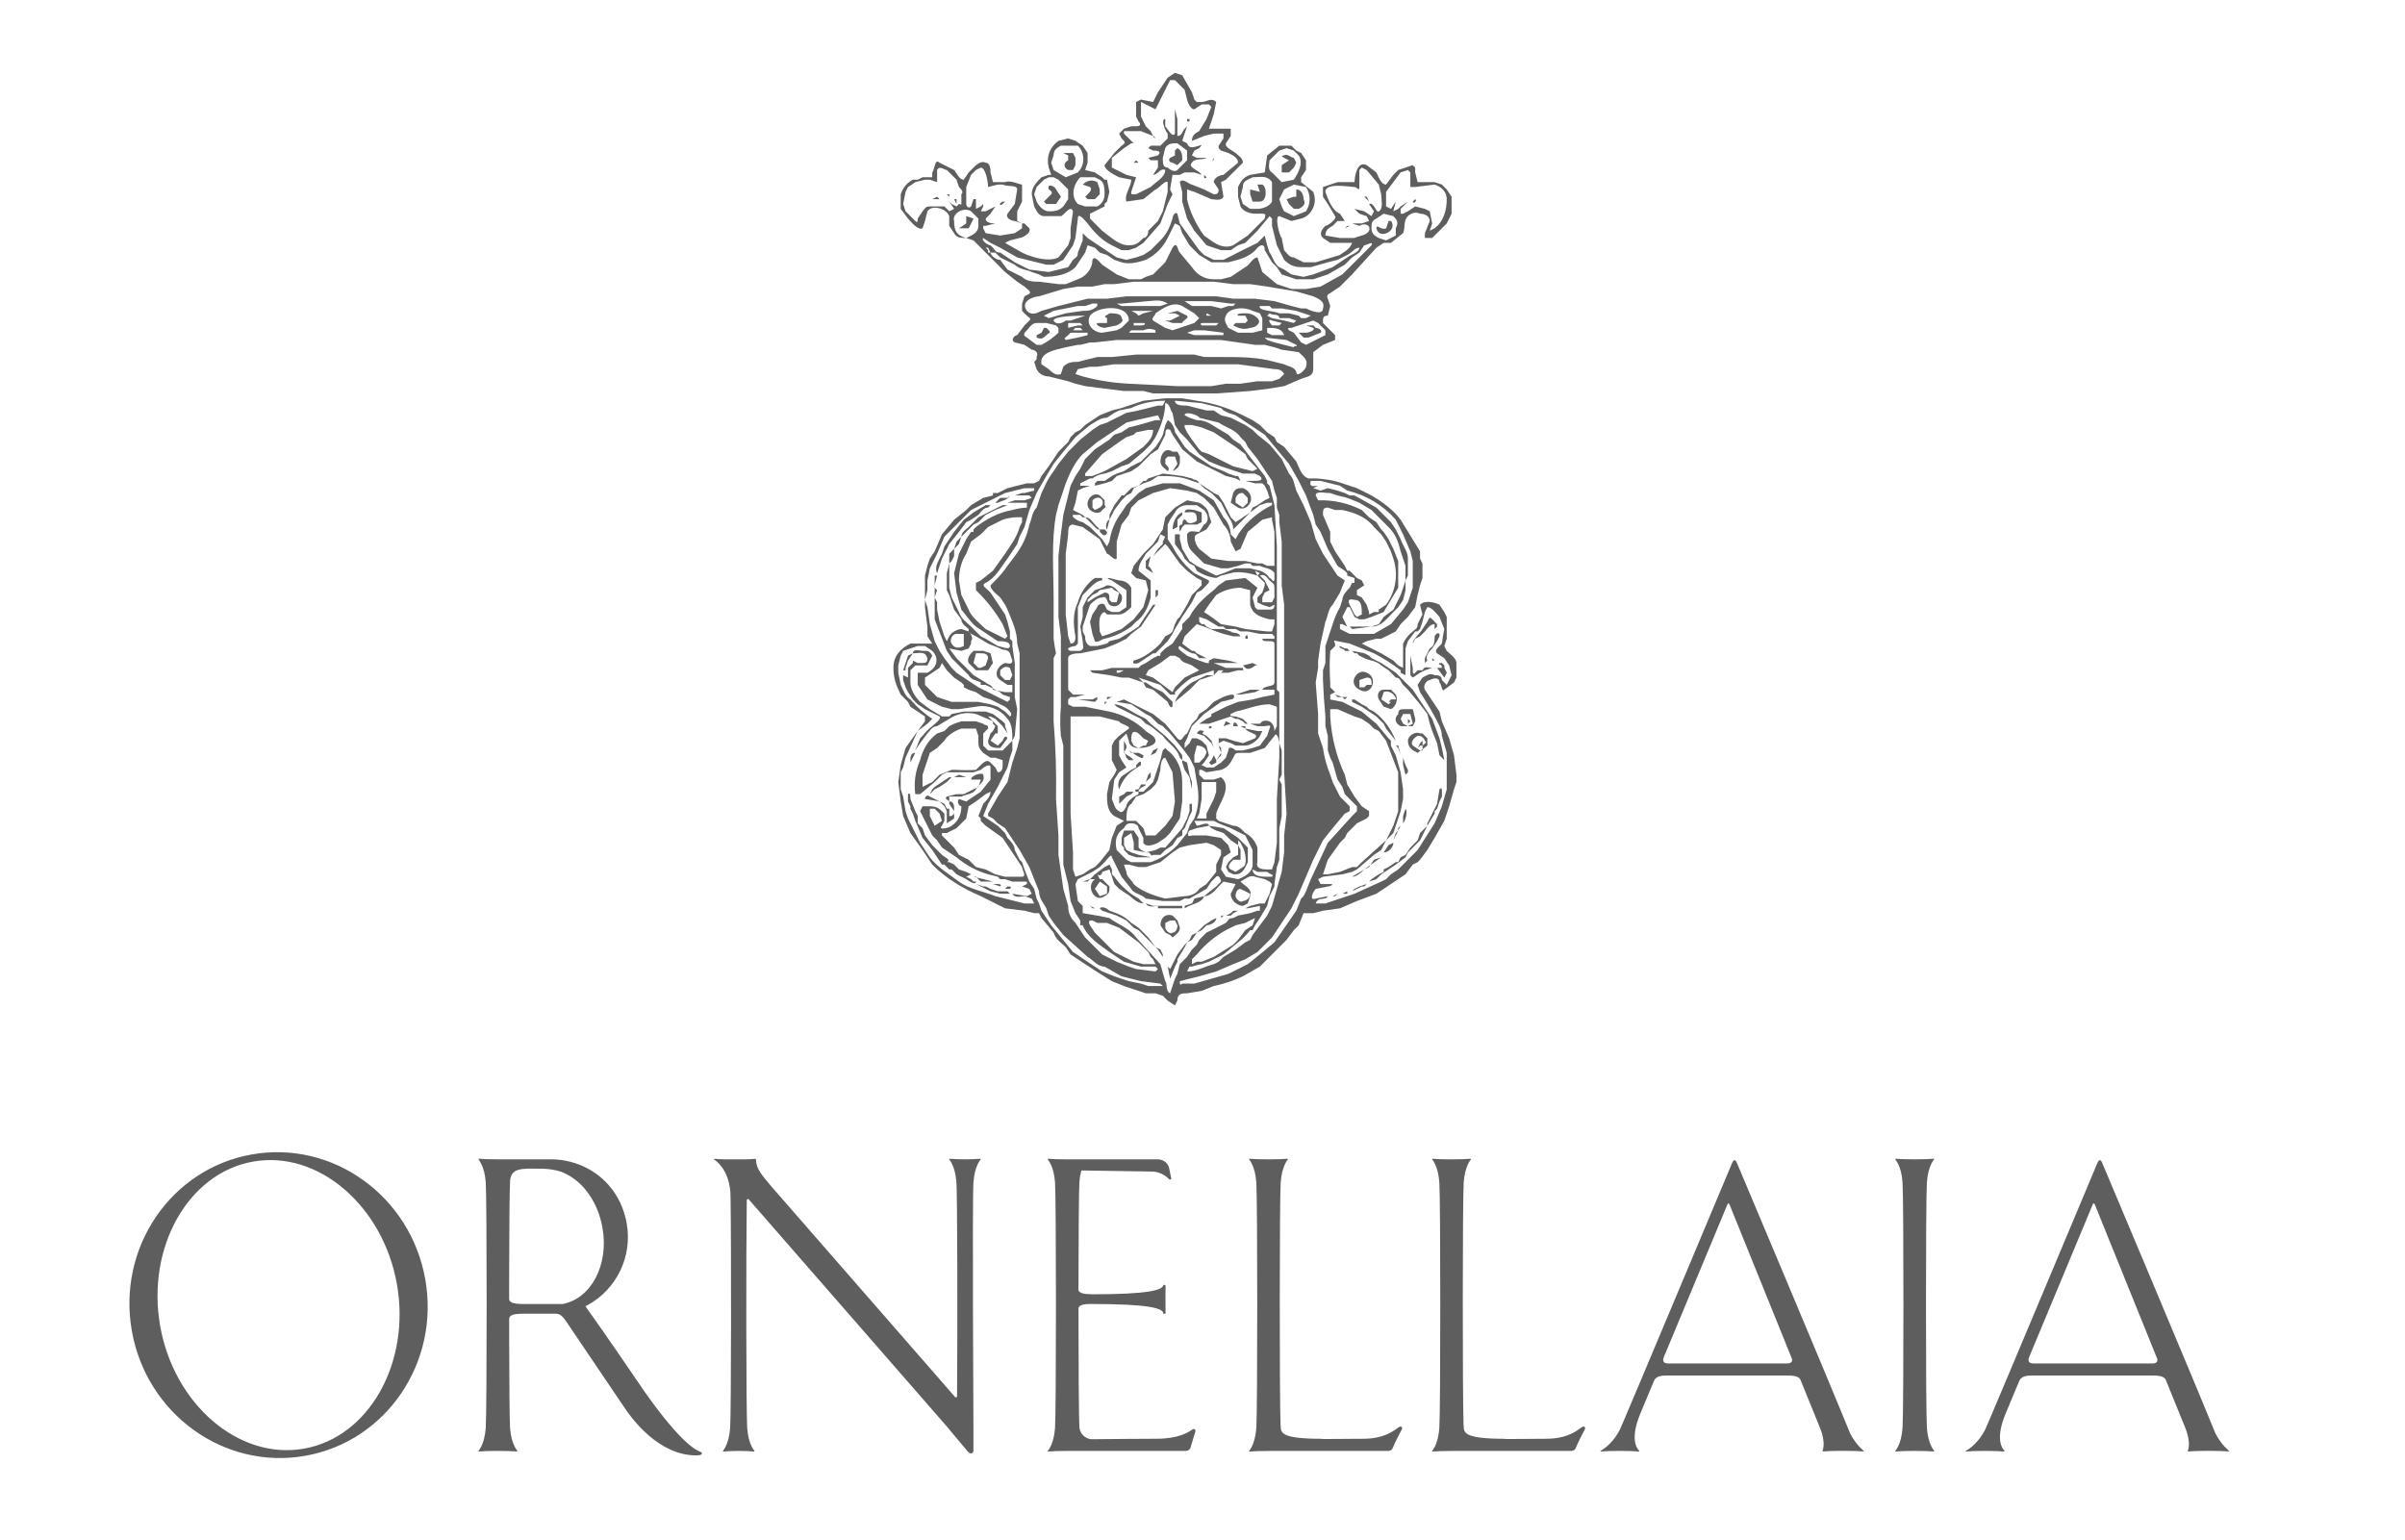 <svg width="89" height="57" viewBox="0 0 89 57" fill="none" xmlns="http://www.w3.org/2000/svg">
<path d="M45.546 26.785L45.366 26.695L45.277 26.875L45.546 26.785ZM40.337 6.921C40.427 7.011 40.337 7.101 40.248 7.191L40.158 7.281L40.248 7.371H40.517L40.697 7.191V7.011L40.607 6.741C40.427 6.652 40.248 6.652 40.068 6.831L40.337 6.921ZM38.811 7.011C38.811 7.011 38.99 7.101 38.9 7.191L38.721 7.371L38.631 7.461L38.721 7.55H39.08L39.26 7.281L39.08 7.011C39.08 6.921 38.721 6.741 38.811 7.011ZM52.371 23.639L52.551 23.549L52.73 23.37C52.82 23.28 52.91 23.1 53.09 23.1V23.28L53.179 23.19V23.1L53 22.92C52.91 22.831 52.91 22.831 52.82 23.01L52.641 23.28C52.551 23.46 52.281 23.639 52.281 23.819L52.371 23.639ZM34.769 7.371L34.68 7.281L34.5 7.371H34.769ZM47.701 6.382L47.881 6.202L47.971 6.022L47.881 5.843C47.791 5.843 47.611 5.663 47.522 5.753C47.342 5.753 47.522 5.843 47.522 5.843L47.701 5.933L47.432 6.112V6.382H47.701ZM49.857 23.999H49.767L49.587 23.909C49.497 23.999 49.767 23.999 49.767 24.089H49.946L49.857 23.999ZM47.881 7.281L47.611 7.371L47.701 7.55L47.881 7.73H48.06C48.24 7.64 48.33 7.55 48.24 7.371C48.24 7.191 48.15 7.011 47.971 7.011V7.281H47.881ZM43.57 6.112L43.75 5.933C43.75 5.753 43.75 5.573 43.57 5.483L43.48 5.573V5.753L43.301 5.843C43.211 5.933 43.301 6.022 43.391 6.022L43.57 6.112ZM49.408 25.707L49.497 25.797H49.677L49.408 25.707ZM49.767 25.887L49.857 25.797H49.677L49.767 25.887ZM53.09 23.549C53.09 23.729 53.09 23.909 52.91 23.999L52.82 24.179L52.73 24.358V24.538L52.82 24.448C52.73 24.269 52.91 24.089 53 23.999L53.179 23.729L53.269 23.549V23.46C53.179 23.37 53.09 23.549 53.09 23.549ZM37.104 7.55L37.194 7.461H37.104C36.925 7.55 37.014 7.64 37.104 7.55ZM43.929 4.405V4.494H44.019V4.405H43.929ZM42.672 5.034C42.762 5.034 42.762 5.213 42.672 5.034V5.034ZM49.318 33.167H49.408L49.497 33.077L49.318 33.167ZM39.709 5.663H39.349L39.529 5.753V5.933C39.349 6.022 39.349 6.202 39.529 6.292H39.709L39.798 6.112V5.843L39.709 5.663ZM44.917 5.843C44.828 5.933 44.917 6.022 44.917 5.843V5.843ZM44.648 6.562L44.558 6.472C44.558 6.562 44.558 6.652 44.648 6.562ZM49.677 33.077H49.857V32.987L49.677 33.077ZM35.398 7.371H35.308L35.398 7.55V7.371ZM35.129 7.191H35.039L35.129 7.281V7.191ZM50.844 26.336L50.665 26.246L50.575 26.156L50.395 26.066L50.126 25.887H50.036V25.976L50.395 26.156L50.934 26.516L51.204 26.785L51.294 26.965L51.653 27.415C51.473 26.965 51.204 26.605 50.844 26.336ZM35.847 8.449L36.027 8.09L35.757 8V8.269L35.488 8.449H35.847ZM42.044 5.933L41.954 6.022H42.133L42.044 5.933ZM46.714 6.831H46.534L46.624 7.101L46.264 7.011V7.191L46.354 7.461H46.624C46.893 7.461 46.893 6.921 46.714 6.831ZM51.563 31.189L51.383 31.279L51.204 31.549C51.383 31.549 51.563 31.369 51.563 31.189ZM43.211 11.595H43.48L43.66 11.685L43.301 11.865H43.121L43.391 11.955H43.75C43.75 11.865 44.019 11.775 43.929 11.685L43.57 11.505L43.211 11.595ZM50.126 32.897L50.036 32.987L50.216 32.897L50.395 32.807H50.485L50.575 32.718L50.306 32.807L50.126 32.897ZM50.485 32.178L50.036 32.448C50.216 32.448 50.395 32.268 50.485 32.178ZM51.114 31.729L50.844 31.819L50.665 32.088L50.485 32.178L51.114 31.729ZM51.742 30.74L51.653 30.83L51.563 31.1L51.742 30.74ZM52.102 28.493L52.012 28.313L51.922 28.044V28.313L52.012 28.673L52.102 28.583V28.493ZM51.832 30.56L51.742 30.65V30.74L51.832 30.56Z" fill="#5E5E5E"/>
<path d="M53.538 24.089L53.448 23.909L53.538 23.64V22.831L53.448 22.651L53.269 22.381C53.089 22.291 52.73 22.201 52.55 22.381L52.64 22.741L52.46 23.1C52.46 23.28 52.371 23.28 52.281 23.37C52.128 23.49 52.005 23.644 51.922 23.819V24.718L51.742 24.628L51.562 24.448L51.113 24.179L50.395 23.819L50.575 23.73L50.934 23.64H51.113L51.293 23.55L51.652 23.37L51.832 23.1L52.101 22.831L52.371 22.471L52.46 22.022L52.55 21.662L52.64 21.392V20.853L52.55 20.674V20.404L51.832 19.235C51.562 18.876 51.203 18.606 50.754 18.337L50.215 18.067L49.676 17.887C49.329 17.771 48.965 17.71 48.599 17.707H48.419C48.15 17.617 48.06 17.258 47.97 17.078L47.521 16.539L47.252 16.359L47.162 16.179L46.892 16L46.623 15.73L46.354 15.55L45.994 15.37C45.456 15.101 44.917 14.921 44.288 14.831L43.749 14.741H43.121L42.312 14.831L41.504 15.101L41.145 15.191L40.696 15.37L40.157 15.73L39.977 15.91L39.798 16L39.618 16.179L39.529 16.359L39.349 16.539L39.169 16.719L38.99 16.988L38.81 17.258L38.541 17.617L38.451 17.797L38.271 17.887H38.002L37.283 18.067L36.924 18.247H36.745V18.337L36.385 18.426L35.936 18.696L35.846 18.786L35.757 18.876L35.308 19.235L34.859 19.775L34.589 20.404L34.41 20.674L34.32 20.943L34.23 21.303V22.471L34.32 23.19V23.55L34.499 23.819H33.691C33.332 23.999 33.062 24.269 33.062 24.718C33.062 25.078 33.152 25.347 33.332 25.707L33.601 25.977L33.691 26.156L33.961 26.336L34.23 26.516V26.696L33.961 27.055L33.511 27.684L33.332 28.314L33.242 28.943L33.332 29.662L33.422 30.201L33.691 30.83L34.14 31.459L34.499 31.999C35.038 32.538 35.667 32.898 36.295 33.167L37.194 33.617L37.912 33.706L38.271 33.796H38.451L38.541 33.976L38.99 34.515C39.079 34.785 39.259 34.875 39.439 35.055L39.618 35.324L39.888 35.504C40.301 35.782 40.721 36.052 41.145 36.313L41.594 36.493L42.402 36.762H42.761L43.031 36.852L43.211 37.032L43.48 37.212L43.57 37.032C43.57 36.762 43.749 36.762 43.929 36.762L44.468 36.673L44.917 36.493C45.289 36.416 45.651 36.295 45.994 36.133L46.623 35.774L47.162 35.234L47.611 34.785L47.88 34.425L48.06 34.246L48.239 33.796H48.599L48.958 33.706L49.587 33.617L50.215 33.347L50.934 33.077L51.203 32.898L51.472 32.718L52.011 32.358L52.281 31.999L52.46 31.909L52.55 31.819L52.82 31.459L53.089 31.01L53.448 30.381L53.538 30.111L53.628 29.841L53.807 29.212L53.897 28.943V28.673L53.807 27.954L53.628 27.325L53.358 26.696L53.269 26.336L53.089 26.066L52.73 25.527C52.64 25.347 52.82 25.168 52.909 25.168C53.089 25.078 53.269 25.078 53.269 25.258C53.358 25.347 53.358 25.617 53.448 25.527L53.807 25.258L53.897 25.078V24.538C53.897 24.359 53.628 24.179 53.538 24.089ZM48.509 17.797H48.868L49.227 17.887L49.587 17.977L49.856 18.157C50.553 18.319 51.181 18.696 51.652 19.235L51.922 19.775L52.191 20.404L52.281 20.763V21.752L52.191 22.022L52.101 22.291L51.922 22.561L51.472 23.1L50.844 23.46H49.946L49.587 23.28V23.1H49.676L49.856 23.19L49.676 22.831L49.856 22.471H49.946L50.036 22.651L50.125 22.831L50.305 22.921H50.485L50.754 22.831L51.203 22.651L51.472 22.201L51.742 21.752V20.763L51.562 20.314L51.383 19.954L51.203 19.685L51.113 19.595L50.934 19.325L50.664 19.145L50.395 18.876C49.895 18.621 49.339 18.498 48.778 18.516L48.689 18.337C48.689 18.157 49.048 18.247 49.138 18.247H49.227L49.497 18.337L49.856 18.426L50.305 18.606L50.754 18.876L51.383 19.505C51.652 19.775 51.742 20.044 51.832 20.404L52.011 20.943V21.482L52.101 21.303V20.674C52.101 20.404 51.922 20.224 51.832 19.954C51.771 19.835 51.711 19.715 51.652 19.595L51.472 19.325L51.203 19.056L50.934 18.786L50.125 18.337H49.946L49.766 18.247L49.497 18.157L49.138 18.067L48.868 18.157L48.599 18.067L48.778 17.977C48.689 17.977 48.419 18.067 48.509 17.797ZM50.395 21.482L50.215 21.392L49.946 21.123H49.856L49.766 20.943L49.587 20.674L49.407 20.404L49.227 20.044V19.685L48.958 19.056C48.958 18.876 48.958 18.786 49.138 18.786L49.407 18.876H49.676C50.125 18.966 50.575 19.145 50.844 19.505L51.113 19.775L51.293 20.044L51.472 20.404L51.562 20.674C51.657 20.959 51.681 21.263 51.635 21.56C51.588 21.857 51.471 22.139 51.293 22.381L51.023 22.561V22.651H50.844L50.664 22.741V22.651L50.575 22.381L50.395 22.112L50.215 22.022V21.842L50.485 21.662L50.395 21.482ZM50.395 22.741L50.215 22.831L50.125 22.741L50.036 22.561C49.946 22.381 49.766 22.112 50.125 22.201C50.395 22.201 50.395 22.471 50.395 22.741ZM43.121 14.921C43.3 14.921 43.3 15.191 43.39 15.28L43.48 15.73L43.66 16L43.929 16.269L44.378 16.808L44.737 17.078L45.186 17.258L45.994 17.528H46.443L46.623 17.617C46.803 17.797 46.533 17.797 46.443 17.797H46.084L46.443 17.887H46.713L46.803 17.977L46.892 18.157L46.982 18.426L46.803 18.516L46.533 18.696L46.354 18.786L46.264 18.966L46.623 18.696L46.892 18.606H47.072V18.696L46.892 18.786C46.443 19.056 45.994 19.415 45.725 19.954L45.545 19.775C45.545 19.595 45.456 19.325 45.276 19.145L44.917 18.516L44.378 18.157L43.66 17.887H43.031L42.402 18.067L42.133 18.247L41.953 18.426L41.684 18.696L41.504 18.966C41.266 19.281 41.111 19.652 41.055 20.044L40.965 20.224L40.786 19.954L40.516 19.685L40.337 19.505L40.067 19.325C39.977 19.325 39.618 19.145 39.708 19.056H39.977L40.067 19.145H40.157L40.067 19.056L39.888 18.966L39.708 18.876L39.798 18.606L39.888 18.157L40.067 18.067L40.337 17.977H39.977V17.887L40.337 17.707H40.426C40.557 17.607 40.712 17.545 40.876 17.528L41.145 17.438L41.504 17.258L41.774 17.168L42.312 16.719L42.582 16.449L42.761 16.179C42.941 15.82 43.121 15.37 43.121 14.921ZM47.521 22.381V28.583L47.611 30.111L47.521 30.92V31.549L47.431 32.268L47.252 32.898L47.072 33.527L46.982 33.706L46.892 33.886L46.354 34.605L46.264 34.785L46.084 34.875L45.725 35.145L45.276 35.414L45.096 35.594L44.917 35.684C44.557 35.774 44.288 35.953 43.929 35.953L44.019 35.774H44.108C44.226 35.734 44.346 35.704 44.468 35.684L44.737 35.594L45.276 35.324L45.815 34.875C45.986 34.748 46.137 34.597 46.264 34.425H46.354L46.443 34.246L46.623 33.976L46.892 33.527L46.982 33.167L47.162 32.808V32.718L47.252 32.089L47.342 31.819V30.65L47.431 30.201V29.032L47.342 28.853L47.431 28.673V27.774L47.342 27.505V25.617L47.252 25.527V20.224L47.162 18.696L46.982 17.977L46.892 17.887V17.797L46.803 17.617L45.905 16.449L45.635 16.269L45.456 16.089L45.007 15.82C44.737 15.64 44.557 15.55 44.288 15.55L44.019 15.46L43.839 15.37C43.839 15.191 44.378 15.37 44.378 15.46L45.096 15.64C45.366 15.82 45.725 15.91 45.905 16.179L45.994 16.269L46.084 16.359L46.174 16.539L46.533 16.988L46.892 17.528L47.072 17.797L47.162 18.157L47.252 18.426V18.786L47.342 19.056V19.325L47.431 20.044V21.662L47.521 22.381ZM44.108 35.504L44.288 35.324C44.588 34.96 44.954 34.655 45.366 34.425L45.725 34.246L46.084 34.156L46.443 33.976L46.354 34.246L46.084 34.425L45.815 34.785L45.635 34.965L44.917 35.414L44.468 35.594H44.288L44.108 35.684V35.504ZM45.815 32.538L45.366 32.448L45.186 32.178L45.276 31.729L45.545 31.549L45.456 31.28L45.186 31.01L44.647 30.92H44.108C43.929 31.01 43.929 30.83 44.019 30.74L44.288 30.65L44.737 30.561C44.737 30.381 44.378 30.561 44.288 30.561L44.198 30.381H44.917L45.096 30.471L45.545 30.65L46.084 30.92L46.354 31.459V31.999C46.354 32.268 46.084 32.448 45.815 32.538ZM45.905 32.898L46.264 33.077C46.264 33.257 46.084 33.347 45.994 33.347C45.905 33.437 45.725 33.257 45.725 33.167C45.725 32.987 45.815 32.898 45.905 32.898ZM41.055 31.459L40.696 31.909L40.516 32.089L40.337 32.178L40.067 32.358L39.798 32.448L39.708 32.178V31.549L39.618 30.111V26.516H40.696L41.414 26.696C41.414 26.785 41.863 26.875 41.774 26.965L41.414 27.235L41.235 27.415L41.145 27.594V28.134L41.235 28.314L41.325 28.493L41.235 28.673L41.055 28.943L40.965 29.392C40.965 29.662 40.965 30.021 41.235 30.201L41.414 30.291L41.594 30.381L41.325 30.561L41.145 31.01L41.055 31.459ZM41.055 35.234L41.325 35.414L41.594 35.594L42.223 35.774H42.761L42.851 35.864L42.761 35.953L42.043 35.864L41.774 35.774L41.325 35.594L40.786 35.324L40.157 34.695L39.798 34.156C39.618 33.976 39.529 33.796 39.529 33.527L39.349 32.898L39.259 32.268L39.169 31.639V30.92L39.079 29.572C39.097 28.612 39.067 27.652 38.99 26.696V24.359L39.079 24.179C39.041 24.001 39.011 23.821 38.99 23.64V22.201C38.99 21.123 38.9 20.044 39.079 19.056L39.169 18.696L39.259 18.426L39.439 17.887C39.618 17.438 39.798 17.078 40.067 16.808L40.606 16.359L41.145 16L41.684 15.64L42.043 15.55L42.851 15.37L42.941 15.55H42.761L42.133 15.73L41.774 15.82L41.504 16L41.235 16.089L41.055 16.269L40.516 16.629L40.337 16.808L40.157 16.988L39.977 17.348L39.798 17.617L39.618 17.977L39.529 18.337L39.349 19.056L39.259 19.775L39.169 20.584V22.831L39.259 23.55V26.156C39.228 26.515 39.228 26.876 39.259 27.235L39.349 27.594V31.999L39.439 32.358L39.529 32.718L39.618 33.347L39.798 33.796L39.977 34.066V34.246H40.067C40.247 34.695 40.696 34.965 41.055 35.234ZM40.426 34.066L40.606 34.156H40.965L41.414 34.336L41.774 34.605L42.133 34.875L42.312 35.055L42.402 35.145L42.492 35.234L42.582 35.414L42.672 35.504L42.761 35.684H42.312L41.953 35.594L41.235 35.234L40.516 34.515L40.337 34.246C40.247 34.066 40.337 34.066 40.426 34.066ZM42.672 15.91C42.672 16.179 42.492 16.359 42.312 16.539L41.684 16.988L40.876 17.438L40.426 17.617H40.157V17.528L40.786 16.808L41.414 16.359L41.684 16.179L41.953 16.089L42.043 16L42.492 15.91H42.672ZM41.594 30.65C41.684 30.471 41.774 30.471 41.863 30.471C42.043 30.471 42.133 30.561 42.133 30.65L42.312 31.01V31.19C42.402 31.369 42.672 31.28 42.851 31.19L43.121 31.01L43.3 30.83L43.66 30.291L43.749 29.662V28.943C43.749 28.493 43.57 28.044 43.211 27.774L43.121 27.684L43.031 27.774L42.941 28.134L42.761 28.673L42.672 28.943L42.492 29.122L42.312 29.302H42.133V29.392C41.953 29.482 41.684 29.662 41.684 29.841C41.594 30.021 41.504 30.111 41.414 30.021C41.235 29.931 41.235 29.752 41.145 29.572L41.235 28.853L41.414 28.583L41.684 28.403L41.504 28.134L41.414 27.954V27.415L41.684 27.145L41.774 27.415C41.774 27.594 41.953 27.684 42.133 27.684L41.953 27.594L41.863 27.415C41.863 27.235 41.863 26.965 42.133 27.145L42.312 27.325L42.492 27.415L42.402 27.594H42.312L42.133 27.684C42.402 27.684 42.761 27.594 42.761 27.415C42.761 27.235 42.492 27.145 42.402 27.055C42.043 26.696 41.504 26.426 41.055 26.336L40.157 26.156H39.708L39.529 26.066V25.887L39.618 25.797H39.798L40.157 25.707H39.708L39.529 25.527V24.359C39.529 24.179 39.888 24.179 39.977 24.179L40.426 24.089L40.876 23.999L41.325 23.819L41.684 23.64L41.863 23.46L42.223 23.19L42.582 22.651L42.761 22.381H42.672L42.312 22.921L42.133 23.19L41.863 23.37L41.414 23.64L41.055 23.73L40.965 23.819L40.606 23.909H40.337C40.157 23.819 40.157 23.64 40.157 23.55L40.067 23.37V23.19L40.157 22.921L40.337 22.381C40.426 22.291 40.606 22.112 40.786 22.112C40.965 22.022 40.965 22.291 41.055 22.381C41.325 22.561 41.594 22.291 41.504 22.022C41.325 21.842 41.235 21.662 40.965 21.662L40.786 21.752L40.516 21.842L40.337 22.022L40.247 22.112L40.067 22.471V22.831L39.977 23.19L40.067 23.73C40.067 23.909 40.157 23.999 39.977 24.089H39.618C39.349 23.999 39.708 23.909 39.798 23.909L39.888 23.819V22.471L40.067 22.022L40.337 21.752C40.426 21.662 40.606 21.482 40.786 21.482V21.392H40.516C40.247 21.572 39.977 21.932 39.888 22.291C39.708 22.651 39.708 23.1 39.798 23.55C39.798 23.64 39.798 23.819 39.618 23.819L39.529 23.55L39.439 22.741V20.494L39.529 19.775C39.529 19.595 39.529 19.415 39.708 19.415L40.067 19.505L40.696 19.954L40.965 20.494C41.055 20.494 41.235 20.763 41.325 20.674V20.044L41.504 19.415L41.774 19.056L41.863 18.786L42.133 18.516L42.672 18.247L43.3 18.067L43.929 18.157L44.288 18.247L44.557 18.426L44.917 18.786L45.276 19.415C45.456 19.595 45.545 19.864 45.545 20.044L45.725 20.404L45.905 20.314L46.174 19.685L46.713 19.235L47.072 19.145V19.235L47.162 19.685V20.943H46.892L46.713 20.853H46.533L46.084 20.763H45.456L44.827 20.674L44.378 20.314C44.288 20.224 44.108 19.864 44.288 19.775L44.647 19.595L44.827 19.325L44.737 19.056C44.737 18.876 44.557 18.696 44.378 18.606L43.929 18.516L43.48 18.786L43.3 18.966L43.121 19.145L43.031 19.595L42.851 19.864L42.672 20.134L42.312 20.494L41.953 20.943L41.863 21.213L42.043 21.392L42.402 21.482L42.492 21.842L42.312 22.471L41.953 22.921L41.504 23.28L41.055 23.46L40.786 23.55L40.696 23.37C40.696 23.19 40.606 22.741 40.876 22.651L40.965 22.741H41.414C41.594 22.741 41.774 22.561 41.863 22.471V21.752C41.774 21.572 41.594 21.482 41.414 21.482L41.055 21.392C40.876 21.392 41.145 21.482 41.145 21.482L41.414 21.662L41.684 21.842V22.471L41.414 22.651H41.145L40.965 22.561L40.876 22.381C40.786 22.291 40.606 22.381 40.606 22.471L40.426 22.741L40.337 23.01L40.426 23.46L40.516 23.73C40.606 23.819 40.786 23.64 40.876 23.64C41.232 23.558 41.568 23.405 41.863 23.19L42.043 23.01C42.312 22.831 42.492 22.471 42.582 22.112V21.482L42.133 21.123C42.133 20.853 42.312 20.674 42.402 20.494L42.851 20.044L42.941 19.775L43.121 19.864L43.031 20.044V20.134L42.851 20.314L42.672 20.584L42.851 20.404L43.031 20.224L43.121 20.134L43.211 20.224L43.66 20.853L43.839 21.033L43.929 21.123L44.288 21.392L44.468 21.482V21.662L44.378 21.752L44.108 22.022L44.019 22.201L43.929 22.381L43.66 22.831L43.57 22.921L43.48 23.1L43.39 23.37L43.3 23.46L43.121 23.55L42.941 23.819C42.672 24.089 42.312 24.359 41.953 24.448C41.863 24.628 42.133 24.538 42.133 24.538L42.402 24.359L42.672 24.179H42.761L42.851 24.089L43.211 23.73L43.39 23.46L43.48 23.28L43.749 22.831L43.929 22.561L44.108 22.291L44.288 21.932L44.468 21.842L44.647 21.662C44.827 21.482 44.737 21.482 44.557 21.392L44.198 21.213C43.862 20.944 43.587 20.607 43.39 20.224L43.211 19.954V19.415L43.3 19.235L43.48 18.966C43.57 18.786 43.749 18.696 43.929 18.696H44.288L44.557 18.876C44.737 19.056 44.737 19.325 44.557 19.415L44.378 19.685C44.198 19.685 44.019 19.595 43.929 19.775C43.929 19.954 43.929 20.224 44.108 20.404L44.557 20.853L45.186 21.033H45.456L45.815 20.943L46.084 20.853H46.264L46.354 20.943H46.623C46.803 21.033 47.072 21.033 47.162 21.213V21.482C47.072 21.572 47.072 21.392 46.982 21.392C46.9 21.261 46.772 21.165 46.623 21.123L46.264 21.033H45.725L45.276 21.213L45.007 21.303L44.647 21.123L44.288 20.943L44.019 20.763L43.749 20.314L43.66 19.954V19.775H43.48V20.134L43.749 20.494L43.839 20.674L44.019 20.853L44.198 20.943L44.288 21.123C44.502 21.269 44.749 21.362 45.007 21.392L45.186 21.303L45.545 21.213C45.815 21.123 46.264 21.213 46.533 21.303L46.713 21.482L46.803 21.572V21.662L46.713 21.932L46.533 22.112V22.291L46.713 22.381L46.982 22.471L47.162 22.381C47.162 22.561 47.072 22.561 46.982 22.561H46.533L46.443 22.471L46.354 22.112L46.443 21.932L46.533 21.752L46.084 21.392L45.366 21.482L45.096 21.662L44.917 21.842C44.557 22.112 44.198 22.471 44.019 22.831L43.749 23.1V23.28L43.39 23.819L43.121 23.999L42.941 24.179V24.269H42.851L42.672 24.359L42.402 24.538L42.223 24.628L42.133 24.718H41.145L40.786 24.808H40.337L40.426 24.898L41.055 24.988L41.504 25.078H41.774L42.043 25.168L42.312 25.258L42.402 25.437L42.672 25.527L43.211 25.977C43.211 25.977 43.3 26.246 43.39 26.156V25.977L43.211 25.797L43.031 25.617L42.672 25.437L42.402 25.258H42.312L42.223 25.168L42.133 25.078L42.941 25.347L43.3 25.707H43.48V25.617L43.57 25.527C43.731 25.357 43.912 25.206 44.108 25.078L44.917 24.808V24.988L45.007 24.898L45.096 24.808H45.276L45.186 24.898H45.456L45.815 24.808H45.905C46.084 24.808 45.994 24.808 45.994 24.718H45.366L44.917 24.538H45.815L45.456 24.448L44.917 24.359L44.737 24.448V24.538H44.647L44.378 24.448L43.929 24.269C43.839 24.179 43.48 23.999 43.66 23.909L43.929 24.089L44.108 24.179C44.288 24.179 44.288 24.269 44.378 24.359H44.647L44.288 24.179L44.198 24.089H44.108L43.749 23.819L43.839 23.55L44.108 23.28L44.288 23.1L44.557 23.19L45.007 23.37L45.276 23.46L45.635 23.55H45.905C45.815 23.37 45.635 23.46 45.545 23.37L45.276 23.28H44.827L44.647 23.19L44.557 23.1H44.468L44.378 23.01V22.831L44.647 22.921L45.096 23.19H45.276L45.366 23.28H45.725L45.905 23.37H46.174L46.623 23.46H47.072L47.162 23.55V23.64H46.713C46.713 23.819 47.162 23.64 47.162 23.819V25.258C47.162 25.437 46.803 25.347 46.713 25.527H47.162V25.707L46.713 25.797L46.354 25.887L45.815 25.977L45.366 26.156L44.827 26.426V26.516L44.647 26.606L44.378 26.785H44.737L45.545 26.516L45.725 26.606H45.815L45.994 26.696L46.084 26.785H46.174L45.994 26.606L45.725 26.516C45.725 26.516 45.456 26.516 45.545 26.426L45.725 26.336C46.174 26.246 46.533 26.066 46.982 26.066L47.252 26.156V26.875L47.162 27.055C47.162 26.785 46.982 26.606 46.713 26.696L46.623 26.785H46.264L46.533 26.875H46.803C46.892 26.875 47.072 26.785 46.982 26.965L46.892 27.235L46.623 27.594L46.354 27.684L45.994 27.774H45.725C45.635 27.684 45.456 27.594 45.456 27.774L45.366 28.044L45.186 28.224L44.917 28.403H44.647L44.468 28.314L44.557 28.224L44.737 27.954L44.647 27.594L44.468 27.415L44.288 27.325H44.108L44.019 27.505L43.929 27.594L43.839 27.684V27.505L43.929 27.325L44.108 26.875L44.198 26.785L44.288 26.696L44.378 26.606L44.557 26.426L45.186 25.977L45.545 25.887C45.635 25.887 45.725 25.797 45.635 25.707C45.366 25.707 45.096 25.887 44.917 25.977L44.647 26.246L44.378 26.426L44.288 26.606L44.108 26.785L43.929 27.145C43.749 27.235 43.749 27.505 43.57 27.325L43.121 26.785L42.672 26.426L41.594 25.887L41.325 25.977L41.863 26.066L42.133 26.246L42.402 26.426L42.582 26.516L42.851 26.785L43.031 26.875L43.121 26.965L43.3 27.145L43.749 27.684L44.019 28.044L44.198 28.403L44.288 28.943C44.378 29.392 44.378 29.841 44.198 30.291L44.019 30.561L43.929 30.83L43.57 31.28C43.294 31.564 42.956 31.78 42.582 31.909H41.863L41.684 31.819L41.504 31.639L41.325 31.459C41.235 31.1 41.325 30.83 41.594 30.65ZM41.684 30.381C41.684 30.201 41.684 29.841 41.863 29.752L42.043 29.482L42.312 29.392L42.582 29.212L42.761 29.032L42.851 28.853L42.941 28.493C42.941 28.493 42.941 28.044 43.121 28.044L43.39 28.583L43.48 29.662L43.39 30.201L43.121 30.561L42.761 30.92H42.402L42.312 30.65L42.223 30.561L42.043 30.381H41.684ZM40.247 22.201L40.337 22.112L40.426 22.022L40.606 21.932L40.696 21.842L41.145 21.752L41.235 21.842L41.414 21.932L41.325 22.291H41.145L41.055 22.201C41.055 22.022 41.055 21.932 40.876 21.932L40.516 22.112L40.247 22.291V22.201ZM47.072 23.37H46.892L46.084 23.28L45.725 23.19L45.186 23.1L44.827 22.831L44.557 22.651L44.737 22.381L45.007 22.022C45.276 21.842 45.635 21.752 45.905 21.752L46.264 21.842V22.381C46.354 22.741 46.623 22.831 46.982 22.921H47.162V23.1L47.072 23.37ZM46.803 21.482L46.623 21.303C46.803 21.213 46.892 21.392 46.982 21.482C47.072 21.572 47.162 21.572 47.162 21.752V22.112L47.072 22.291H46.713V22.112L46.803 21.932L46.982 21.842L46.803 21.482ZM46.623 21.213L46.533 21.303L46.443 21.123L46.623 21.213ZM43.48 24.269L43.66 24.359C43.749 24.538 43.929 24.538 44.108 24.628L44.378 24.808L43.839 25.078L43.66 25.258L43.57 25.347L43.48 25.437L43.39 25.617L43.031 25.347L42.672 25.078L42.402 24.988L42.492 24.808L42.941 24.538L43.3 24.269H43.48ZM41.594 24.808L41.414 24.898H41.325V24.808H41.594ZM47.342 28.044L47.252 29.572V31.19L47.162 31.909L47.072 32.178H46.892C46.803 32.178 46.443 32.178 46.533 31.909V31.369C46.443 31.1 46.264 30.92 46.084 30.83C45.905 30.65 45.815 30.561 45.635 30.561L45.096 30.381L45.007 30.291V30.111C45.096 29.752 45.635 29.122 45.186 28.763L44.917 28.853H44.557L44.378 28.673V28.493H44.468L44.647 28.583L45.186 28.493C45.456 28.403 45.545 28.224 45.635 28.044C45.725 27.864 45.725 27.864 45.905 27.864H46.264L46.533 27.774L46.803 27.684L47.162 27.235C47.252 27.055 47.342 27.415 47.342 27.505V28.044ZM44.468 28.943H45.007V29.302L44.917 29.572L44.647 30.111V30.291H44.288L44.378 30.111L44.468 29.572V28.943ZM44.198 28.224V27.954L44.288 27.594C44.468 27.594 44.647 27.684 44.647 27.864L44.557 28.044L44.378 28.224H44.198ZM41.774 31.999L42.133 32.089H42.402L42.941 31.909L43.39 31.549L43.66 31.369L44.019 31.28L44.647 31.19L44.917 31.28L45.186 31.459V31.639L45.007 31.999V32.268L44.647 32.718L44.378 32.898C44.288 33.077 44.019 33.167 43.839 33.167L43.121 33.257C42.761 33.167 42.223 32.987 41.953 32.718C41.863 32.538 41.684 32.448 41.684 32.268L41.594 31.999H41.774ZM46.533 32.268H46.892C46.982 32.358 47.162 32.358 47.072 32.448H46.892C46.713 32.448 46.354 32.448 46.354 32.178L46.533 32.268ZM43.839 15.73H44.108L44.468 15.82L44.917 16L45.725 16.539L46.084 16.808L46.174 16.988L46.264 17.078L46.354 17.168L46.443 17.258L46.533 17.348L46.354 17.438L45.994 17.348L45.635 17.258L44.737 16.808L44.468 16.719L44.378 16.629L44.108 16.269L43.929 16L43.839 15.82V15.73ZM34.41 23.1L34.32 22.471L34.23 22.201L34.32 21.842V21.482L34.41 21.033L34.679 20.494L34.948 19.864L35.936 18.876L37.194 18.247L37.912 18.067H38.271V18.157L37.912 18.247H37.822L37.553 18.337H38.092L38.181 18.426L37.912 18.516H37.553L37.283 18.606H38.002V18.786C37.819 18.794 37.638 18.824 37.463 18.876C36.924 18.966 36.475 19.235 36.116 19.505L36.026 19.595V19.685H35.936L35.757 19.954L35.487 20.494L35.308 21.213L35.397 21.932L35.577 22.561L35.936 23.01C35.989 23.077 36.049 23.137 36.116 23.19L36.385 23.37L36.924 23.73C37.104 23.73 37.373 23.73 37.373 23.909C37.373 24.089 37.014 23.909 36.924 23.909L36.475 23.64L36.295 23.55L36.206 23.46L35.936 23.19C35.757 23.01 35.577 22.921 35.487 22.651L35.218 22.112L35.128 21.752V20.853L35.038 21.213V21.842L35.128 22.022L35.308 22.561L35.577 22.921C35.577 23.1 35.757 23.19 35.846 23.28V23.37L35.936 23.46L36.116 23.55L36.565 23.819L37.014 23.999C37.104 24.089 37.283 23.999 37.373 24.179L37.463 24.448C37.463 24.628 37.283 24.538 37.194 24.538C36.924 24.628 36.745 24.988 37.014 25.168L37.283 25.347H37.463V25.617H37.194L36.745 25.527C36.745 25.347 36.565 25.347 36.475 25.258L36.026 24.988L35.667 24.628L35.397 24.359L35.128 23.999L35.577 24.089L35.846 23.999L35.936 23.819V23.73C36.026 23.64 35.936 23.46 35.846 23.37L35.577 23.28C35.487 23.28 35.218 23.37 35.128 23.55L35.038 23.73L34.948 23.55L34.769 23.01L34.679 22.561V22.291L34.589 22.112L34.679 21.842L34.589 21.752V22.921L35.038 24.089L35.218 24.359L35.397 24.538L35.846 24.988C35.936 25.168 36.116 25.168 36.295 25.258V25.347H36.475L36.834 25.527L37.014 25.617L37.104 25.707L37.373 25.797V25.887L37.283 25.977L36.206 25.437L35.667 25.078L35.397 24.898L35.218 24.718L34.948 24.359L34.769 24.089L34.589 23.73L34.41 23.1ZM36.116 21.842C36.502 22.213 36.835 22.637 37.104 23.1L37.283 23.55L37.194 23.64L37.014 23.55L36.475 23.28C36.295 23.1 35.936 22.831 35.846 22.561L35.577 22.022L35.487 21.482C35.487 21.123 35.577 20.763 35.757 20.494L35.936 20.044L36.295 19.775L36.565 19.505L37.104 19.235C37.335 19.159 37.579 19.129 37.822 19.145V19.325L37.732 19.505C37.643 19.864 37.373 20.224 37.194 20.494L36.745 21.123L36.295 21.482L36.116 21.572V21.842ZM37.463 24.988L37.373 25.168H37.194L37.014 24.988V24.808C37.104 24.718 37.194 24.628 37.373 24.718L37.463 24.988ZM35.397 23.46H35.667V23.909C35.487 23.999 35.308 23.999 35.218 23.819C35.128 23.73 35.218 23.46 35.397 23.46ZM35.667 25.437L35.846 25.527L36.116 25.617L36.385 25.797L36.655 25.887L37.194 26.156C37.194 26.156 37.553 26.426 37.373 26.516L37.194 26.336L36.924 26.156L36.655 26.066L36.206 25.977H35.218L34.948 25.887L34.679 25.797L34.23 25.347V25.078L34.499 24.898L34.769 24.718L34.859 24.538L35.038 24.808L35.308 25.078L35.577 25.258L35.667 25.347V25.437ZM38.271 33.437H37.912L37.194 33.257L36.834 33.167C36.385 32.987 35.846 32.898 35.487 32.628C35.128 32.358 34.679 32.089 34.41 31.729L34.05 31.19L33.781 30.65L33.601 30.291L33.511 30.021L33.422 29.482L33.332 29.212V28.583L33.422 28.403L33.511 28.044L33.961 27.055L34.32 26.785L34.499 26.606C34.197 26.406 33.925 26.164 33.691 25.887C33.511 25.797 33.422 25.527 33.332 25.347L33.242 24.898V24.628L33.332 24.269L33.422 24.089L33.691 23.999L33.961 23.909H34.23L34.499 24.089C34.769 24.359 34.679 24.718 34.32 24.898H33.961V25.347L34.32 25.887L34.859 26.156L35.218 26.246H35.487L36.116 26.156C36.565 26.066 37.014 26.246 37.283 26.606C37.463 26.785 37.463 27.145 37.463 27.415L37.283 27.594L37.104 27.774H36.565L36.385 27.594V27.145L36.565 26.965C36.565 26.785 36.475 26.875 36.385 26.785L36.116 26.696H35.577L35.308 26.785L35.128 26.875L34.948 27.055L34.679 27.145C34.32 27.415 34.14 27.774 34.05 28.134C33.876 28.529 33.813 28.964 33.871 29.392H34.05L34.589 28.943L34.859 28.673L35.038 28.583H36.026L36.295 28.493C36.385 28.403 36.655 28.224 36.655 28.403V28.853L36.295 29.302L35.757 29.662L35.487 29.572C35.397 29.662 35.487 29.841 35.577 29.841C35.577 30.111 35.487 30.381 35.218 30.561C35.128 30.65 34.679 30.74 34.859 30.561L34.948 30.381V30.111C34.769 29.931 34.679 29.841 34.41 29.841H34.14L34.05 30.021L34.499 30.92L34.679 31.1L34.859 31.369L35.128 31.549L35.397 31.729C35.739 32.017 36.136 32.231 36.565 32.358L36.924 32.448L37.014 32.538H37.194L37.463 32.628H38.002V32.718L37.822 32.808L38.092 32.898L38.181 33.077L38.002 33.167L37.463 33.077C37.553 33.257 37.822 33.167 37.912 33.167L38.181 33.257L38.271 33.437ZM36.206 30.201L36.295 30.291V30.381L36.475 30.561L37.104 31.01L37.463 31.549L37.822 32.089C37.822 32.178 38.002 32.448 37.822 32.448H37.194L36.834 32.358L36.475 32.178L36.116 32.089L35.846 31.819L35.487 31.639L35.308 31.369L35.038 31.1L34.859 30.92V30.83H35.038L35.397 30.65L35.757 30.291L35.846 29.841L36.116 29.662L36.475 29.392L36.655 29.302C36.655 29.482 36.475 29.662 36.385 29.752L36.206 30.201ZM36.295 28.314L36.116 28.493C35.877 28.508 35.637 28.508 35.397 28.493H35.218L34.769 28.673L34.499 28.943L34.32 29.032L34.14 29.122V28.673L34.23 28.403L34.41 27.864L34.679 27.684L34.948 27.415C35.038 27.235 35.308 27.055 35.577 26.965H36.116L36.206 27.235V27.415C36.206 27.594 36.206 27.684 36.385 27.864L36.655 28.044H36.834L37.104 28.134V28.314C37.104 28.403 37.104 28.583 36.924 28.583L36.834 28.403L36.655 28.224C36.565 28.134 36.475 28.134 36.295 28.314ZM34.589 30.561L34.41 30.201V29.931H34.589L34.769 30.111L34.859 30.381L34.589 30.561ZM43.031 36.493H42.492L42.223 36.403L41.774 36.313L41.235 36.133L40.786 35.953L40.247 35.594L39.708 35.234L38.9 34.246L38.541 33.706L38.451 33.437L38.361 33.257L38.271 32.898L38.092 32.628L37.912 32.178L37.822 31.909L37.732 31.819L37.553 31.459C37.553 31.28 37.373 31.1 37.283 31.01L37.194 30.83L36.924 30.561L36.385 30.201L36.565 29.752L36.924 29.122L37.283 28.403L37.373 28.044L37.463 27.774V27.415L37.553 27.235L37.643 26.246L37.553 25.797V24.538L37.463 23.909V23.73L37.373 23.64V23.37L37.283 23.01L37.194 22.741L36.834 22.201L36.655 21.932L36.565 21.842C36.475 21.752 36.295 21.662 36.475 21.572C36.834 21.392 37.014 21.033 37.283 20.674L37.643 20.134L37.732 19.864L37.912 19.505L38.092 18.876L38.361 18.247L38.72 17.617L38.99 17.168L39.349 16.719L39.798 16.179L40.337 15.73C40.516 15.64 40.696 15.46 40.965 15.46L41.235 15.28L41.414 15.191L41.863 15.101C42.223 14.921 42.672 14.831 43.121 14.831L43.031 15.011H42.851L42.492 15.101L42.133 15.191L41.684 15.28L40.965 15.64L40.696 15.73L40.426 15.91L39.977 16.269L39.529 16.719L39.169 17.168L38.99 17.438C38.843 17.631 38.722 17.842 38.63 18.067L38.541 18.247L38.361 18.786C38.181 18.966 38.181 19.235 38.092 19.415C38.002 19.864 37.822 20.224 37.553 20.584L37.283 20.943C37.151 21.136 37 21.317 36.834 21.482L36.655 21.662C36.655 21.842 36.924 22.022 37.014 22.112L37.194 22.381L37.283 22.561C37.463 23.01 37.643 23.37 37.643 23.819L37.732 24.179V27.325L37.643 27.684L37.463 28.224L37.283 28.943L36.924 29.482L36.565 30.111V30.201L36.745 30.291L36.924 30.471L37.194 30.65L37.373 30.92L37.732 31.459L38.092 32.089L38.271 32.538L38.451 32.987C38.451 33.257 38.63 33.437 38.72 33.617L38.81 33.886L38.99 34.156L39.349 34.605L40.247 35.414C40.426 35.504 40.606 35.774 40.876 35.774L41.504 36.133L42.223 36.313L42.941 36.403L43.031 36.493ZM43.57 36.043L43.48 36.223L43.3 36.762C43.121 36.673 43.211 36.403 43.121 36.313L42.941 35.684L42.043 34.695C41.774 34.336 41.414 34.246 41.055 33.976L40.606 33.886L40.067 33.796V33.527L39.977 33.437L39.888 33.347L39.798 32.718L39.888 32.538L40.067 32.448L40.426 32.268L40.696 32.089L40.876 31.909C40.965 31.819 41.145 31.549 41.145 31.729L41.504 32.448L41.863 32.898C41.953 33.077 42.223 33.077 42.402 33.257L43.031 33.347H43.66L43.839 33.257H44.019L44.647 32.898L44.827 32.628L45.007 32.448C45.096 32.358 45.186 32.538 45.186 32.628L45.007 32.808L44.557 33.167C44.827 33.167 45.007 32.898 45.096 32.808L45.186 32.718L45.276 32.628L45.725 32.718L45.635 32.898L45.545 33.077C45.545 33.347 45.815 33.527 45.994 33.527L46.174 33.437L46.264 33.167C46.354 32.898 46.084 32.808 45.905 32.628C46.084 32.538 46.264 32.358 46.443 32.448L46.803 32.538L46.982 32.628L47.072 32.718L46.982 33.077L46.892 33.257L46.803 33.437H46.623L46.264 33.527L46.084 33.617H45.815H46.174L46.623 33.527V33.706H46.533L46.264 33.796L45.815 33.886L45.635 33.976C45.456 33.976 45.456 34.066 45.366 34.156C45.129 34.28 44.889 34.4 44.647 34.515L44.468 34.695L44.378 34.785L44.288 34.965L44.108 35.145L43.929 35.414L43.66 35.684L43.57 36.043ZM48.329 32.987L48.239 33.167L48.15 33.257L47.97 33.706L47.162 34.875L46.623 35.324L46.174 35.684L45.456 36.043L44.827 36.223L44.198 36.403H43.749C43.66 36.493 43.66 36.403 43.66 36.313L44.378 36.133L45.007 35.953L45.635 35.684L46.084 35.504L46.533 35.234L46.803 34.965L47.072 34.695L47.431 34.156L47.791 33.617L48.06 33.077L48.599 31.819L48.958 31.1L49.317 30.65L49.766 30.111L49.946 30.021V29.841L49.766 29.662L49.587 29.482L49.317 28.943L49.227 28.673C49.097 28.356 49.007 28.024 48.958 27.684L48.778 27.145V26.426L48.689 25.258L48.778 24.718V24.448L48.868 23.819L49.048 23.01C49.138 22.831 49.138 22.561 49.317 22.381L49.587 21.932L49.766 21.482L49.497 21.303L49.317 21.033L48.958 20.494L48.689 19.954L48.509 19.325L48.239 18.696L47.97 18.157C47.88 17.887 47.88 17.707 47.701 17.528L47.431 16.988L46.982 16.449L46.533 16.089L46.354 15.91L46.084 15.73L45.545 15.46L45.186 15.37L44.917 15.191H44.647L43.929 15.011C43.749 15.011 43.48 15.011 43.48 14.831L44.468 14.921L44.827 15.011L45.186 15.101L45.276 15.191L45.456 15.28L45.725 15.37L46.803 16.089L47.701 17.168L48.06 17.797L48.329 18.337L48.599 19.056L48.689 19.415L48.868 19.685L49.138 20.314L49.497 20.943L49.766 21.123L49.856 21.213V21.303L50.125 21.392V21.572H50.036L49.946 21.752C49.856 21.842 49.676 22.022 49.676 22.201L49.587 22.471C49.474 22.67 49.384 22.881 49.317 23.1L49.227 23.37L49.138 23.64L49.048 23.909V24.538L48.958 24.808V25.168C48.975 25.618 49.005 26.067 49.048 26.516V26.875L49.138 27.235V27.774L49.227 28.044L49.317 28.224L49.497 28.853L49.676 29.122L49.766 29.392L50.215 29.841V30.021L50.036 30.201L49.138 31.19L48.509 32.538L48.329 32.987ZM51.742 30.021L51.652 30.291L51.562 30.561L51.293 31.1L50.395 31.909L50.215 32.089H50.036L49.587 32.268L49.138 32.358H48.958L49.138 31.819L49.587 31.19L49.766 31.01L49.856 30.83L50.215 30.471L50.575 30.291L50.664 30.201V30.021L50.395 29.841L50.125 29.482L49.856 29.032L49.766 28.673C49.452 27.994 49.27 27.262 49.227 26.516V26.246H49.497L50.125 26.516L50.395 26.606L50.664 26.785L50.844 26.965L51.023 27.055L51.293 27.415L51.742 28.583V30.021ZM53.718 24.988L53.628 25.168L53.538 25.347L53.448 25.258L53.358 25.168C53.358 24.988 53.179 24.988 53.089 24.988C52.909 24.898 52.82 24.988 52.64 25.078L52.46 25.347L52.55 25.617C52.743 25.909 52.922 26.209 53.089 26.516C53.179 26.696 53.358 26.965 53.358 27.235L53.538 27.864V29.212L53.358 29.841L53.089 30.471L52.46 31.459L52.191 31.729L51.922 31.999L51.742 32.178L51.472 32.358L51.293 32.538L51.113 32.628L50.125 33.077L49.317 33.347L49.048 33.437H48.689C48.778 33.167 49.048 33.347 49.138 33.167L48.689 33.257C48.419 33.347 48.599 32.987 48.689 32.898L49.138 32.808C49.227 32.808 49.407 32.718 49.227 32.718H48.868L48.778 32.538L48.958 32.448L49.676 32.358L50.036 32.268L50.215 32.178L50.844 31.639L51.113 31.459L51.293 31.1L51.562 30.83L51.652 30.561L51.832 30.021L51.922 29.572V29.212L51.832 28.583L51.652 27.954L51.472 27.594V27.415L51.383 27.325L50.934 26.785L50.395 26.336L49.676 25.977L49.227 25.887V25.707L49.407 25.617L49.227 25.437V25.258C49.2 24.869 49.2 24.478 49.227 24.089L49.317 23.999L49.407 23.909V23.819C49.317 23.64 49.407 23.73 49.497 23.73L49.946 23.819L50.844 24.179C51.191 24.359 51.522 24.569 51.832 24.808V24.898L52.011 24.988V23.999L52.101 23.73L52.371 23.37H52.46L52.55 23.28L52.64 23.01L52.73 22.651L52.82 22.471C52.999 22.471 53.179 22.741 53.269 22.831L53.448 23.28C53.411 23.459 53.382 23.639 53.358 23.819L53.269 23.909C53.179 23.999 53.089 24.089 53.179 24.179L53.448 24.359L53.628 24.628L53.718 24.988Z" fill="#5E5E5E"/>
<path d="M52.642 24.807H52.462L52.372 24.897C52.282 24.987 52.282 24.897 52.282 24.807V24.718L52.193 24.268V24.987L52.282 25.077L52.552 24.897L52.731 24.807L53.001 24.718C52.821 24.718 52.731 24.628 52.642 24.807ZM53.09 24.448L53.001 24.358V24.448H53.09ZM53.45 24.718V24.628L53.36 24.538H53.27C53.18 24.628 53.36 24.538 53.36 24.718H53.18L53.45 25.077L53.54 24.897L53.45 24.718ZM52.282 25.526L52.103 25.347L51.833 25.077L51.654 24.897L51.115 24.538L50.756 24.358L50.666 24.268L50.486 24.178L50.037 24.088L50.127 24.178H50.217L50.307 24.268L50.486 24.358C50.666 24.448 50.935 24.448 51.115 24.628L51.384 24.807L51.654 25.077C51.833 25.077 51.833 25.257 51.923 25.347L52.103 25.526L52.552 26.066L52.821 26.425L52.911 26.785L53.001 27.054L53.18 27.504L53.27 27.953L53.45 28.133L53.36 27.684L53.27 27.324L53.001 26.605L52.821 26.335L52.642 26.066L52.462 25.796L52.282 25.526ZM53.27 29.212L53.18 29.751L53.001 30.11L52.911 30.29L52.821 30.47V30.56L52.731 30.65L52.552 30.829L52.462 31.099L52.372 31.189L52.193 31.369L52.013 31.639L51.833 31.728L51.743 31.908H51.654L51.384 32.088L51.205 32.178V32.268L51.025 32.358L50.756 32.537L50.666 32.627L50.935 32.537L51.115 32.358L51.654 31.998L52.013 31.728L52.103 31.549L52.282 31.369L52.552 31.099L52.731 30.74L52.821 30.56L53.09 30.11V30.021L53.18 29.931L53.27 29.661L53.36 29.481V29.302C53.36 29.212 53.36 29.122 53.27 29.212ZM46.086 11.595C45.996 11.595 45.727 11.595 45.816 11.684H46.086L46.175 11.864L46.086 11.954H45.727L45.637 12.044C45.816 12.134 45.996 12.224 46.265 12.134C46.445 12.134 46.714 11.954 46.535 11.774C46.355 11.595 46.175 11.595 46.086 11.595ZM50.666 7.46L50.576 7.28H50.486L50.666 7.46ZM52.372 7.37L52.282 7.46C52.282 7.55 52.462 7.46 52.372 7.37ZM51.923 30.29V30.47C52.013 30.38 52.103 30.021 52.013 29.931L51.923 30.2V30.29Z" fill="#5E5E5E"/>
<path d="M51.206 26.156L51.476 26.245C51.655 26.156 51.745 25.886 51.655 25.706L51.476 25.526H51.206C51.027 25.526 50.937 25.706 51.027 25.886L51.206 26.156ZM51.206 25.616C51.386 25.526 51.655 25.706 51.655 25.886H51.476L51.386 25.976H51.476L51.386 26.066L51.117 25.886L51.206 25.616ZM50.308 25.526C50.757 25.796 51.027 25.077 50.578 24.897C50.398 24.807 50.219 24.897 50.129 25.077C50.039 25.257 50.129 25.437 50.308 25.526ZM50.308 25.167L50.578 25.077C50.757 25.077 50.757 25.167 50.757 25.347H50.578L50.488 25.437H50.308V25.167ZM49.859 8.359L49.77 8.449L49.949 8.359H49.859ZM51.476 8.179H51.386L51.296 8.449C51.117 8.539 50.937 8.269 50.937 8.449C51.027 8.898 51.745 8.539 51.476 8.179ZM52.553 27.594H52.643V27.414L52.553 27.504L52.464 27.684L52.553 27.594Z" fill="#5E5E5E"/>
<path d="M52.462 27.863L52.821 27.594V27.324L52.642 27.144H52.552C52.372 27.055 52.103 27.234 52.103 27.414C52.103 27.684 52.283 27.774 52.462 27.863ZM52.462 27.234C52.552 27.234 52.642 27.234 52.732 27.414C52.821 27.504 52.732 27.504 52.642 27.594V27.774H52.552L52.283 27.594C52.193 27.504 52.283 27.324 52.462 27.234ZM48.601 12.044H48.331L48.601 12.134C48.69 12.224 48.421 12.314 48.331 12.314H48.062L48.241 12.494H48.421L48.87 12.314C48.96 12.224 48.78 12.134 48.69 12.134L48.601 12.044ZM40.967 11.774V11.954H40.608C40.518 12.044 40.788 12.134 40.877 12.134L41.326 12.044C41.506 11.954 41.596 11.864 41.506 11.774C41.506 11.595 41.237 11.595 41.057 11.595C40.967 11.685 40.788 11.685 40.967 11.774ZM51.744 27.594L51.834 27.953L51.744 27.684L51.654 27.594H51.744ZM52.283 26.875L52.372 26.695V26.605L52.283 26.246H52.013C51.834 26.246 51.744 26.246 51.744 26.425C51.564 26.605 51.654 26.785 51.834 26.875H52.283ZM51.923 26.785L51.834 26.605L51.923 26.425H52.193L52.283 26.785L52.103 26.875L51.923 26.785Z" fill="#5E5E5E"/>
<path d="M52.193 26.695L52.103 26.605V26.785L52.193 26.695ZM38.812 12.224L38.722 12.134H38.633L38.543 12.314L38.363 12.403V12.493C38.543 12.583 38.633 12.493 38.722 12.403C38.812 12.314 38.902 12.314 38.812 12.224ZM42.225 29.032L42.135 29.212C42.045 29.212 41.956 29.212 42.045 29.301H42.135C42.135 29.122 42.404 29.122 42.404 29.032H42.225ZM42.494 28.672L42.404 28.942L42.584 28.762V28.582L42.494 28.672ZM42.225 28.313C42.225 28.223 42.225 28.133 42.135 28.223L42.045 28.313V28.402L41.866 28.492L41.596 28.672C41.417 28.762 41.327 29.032 41.417 29.212C41.507 28.942 41.686 28.672 41.956 28.492L42.225 28.313ZM42.674 27.773L42.584 27.953L42.764 27.863L42.853 27.683L42.674 27.773ZM41.866 29.301H41.686L41.596 29.391L41.417 29.481V29.751L41.686 29.481L41.866 29.391L41.956 29.301H41.866ZM41.596 31.369V31.459L41.776 31.638L42.045 31.728H42.584L42.135 31.638L41.866 31.548L41.686 31.459L41.596 31.279V31.009L41.866 30.829L41.956 31.189V31.459L42.404 31.548H42.494C42.584 31.548 42.584 31.728 42.674 31.638H42.943L43.123 31.459L43.392 31.279L43.572 31.009L43.752 30.919V30.739L43.841 30.65L44.021 30.2L44.111 30.02V29.751H44.021V30.02L43.931 30.29L43.752 30.65L43.123 31.369H42.943L42.764 31.459L42.404 31.548L42.225 31.459L42.135 31.369V31.009L41.956 30.739H41.596L41.507 31.009V31.279L41.596 31.369Z" fill="#5E5E5E"/>
<path d="M33.601 8.089C33.691 8.179 33.961 8.539 34.14 8.449L34.23 8.179L34.32 7.82C34.499 7.55 35.038 7.73 35.128 7.999V8.359L35.308 8.629C35.398 8.808 35.577 8.808 35.757 8.808L36.026 8.898L36.206 9.078L36.655 9.527L37.194 10.067L37.643 10.426L37.912 10.606C38.002 10.696 38.181 10.786 38.092 10.876L37.912 10.966L37.822 11.235V11.505L38.002 11.684C38.092 11.774 38.181 11.774 38.092 11.864L37.912 12.044L37.643 12.404C37.553 12.404 37.373 12.583 37.553 12.673L37.912 12.763L38.181 12.943C38.271 12.943 38.451 13.033 38.361 13.213V13.302L38.271 13.392L38.361 13.662C38.451 13.842 38.63 13.932 38.81 13.932L39.529 14.111L39.798 14.201L40.157 14.291L41.594 14.471H42.312L42.672 14.561H45.007L46.264 14.471L46.982 14.381L47.521 14.291L48.15 14.021L48.419 13.932C48.599 13.842 48.599 13.752 48.599 13.572V13.033L48.958 12.763L49.407 12.583V12.404L48.958 11.954V11.864C48.958 11.684 49.048 11.684 49.138 11.684L49.227 11.325L49.138 11.055C49.048 10.876 49.227 10.876 49.317 10.786L49.587 10.606L50.036 10.156L50.934 9.168L51.203 8.988H51.473L51.922 8.629C52.011 8.449 51.922 8.179 52.101 7.999C52.191 7.909 52.371 7.82 52.55 7.909C52.73 7.909 52.91 7.999 52.91 8.179L52.73 8.629V8.808H52.999L53.269 8.539L53.538 8.269L53.718 7.909V7.28L53.538 7.011L53.358 6.831L53.089 6.741H52.461L52.371 6.381V6.202L52.281 6.112L51.742 6.292L51.562 6.471L51.293 6.831C51.113 6.831 51.024 6.561 50.934 6.381L50.575 6.112C50.215 5.932 50.126 6.561 50.126 6.741H49.497L48.958 6.921V7.28L49.138 7.55L49.407 7.999C49.497 8.089 49.138 8.359 49.048 8.359C48.958 8.449 48.779 8.629 48.958 8.808L49.227 8.988H50.036C49.946 9.258 49.676 9.348 49.587 9.437L48.689 9.707H48.24L47.88 9.527C47.701 9.527 47.611 9.348 47.521 9.258L47.431 8.808C47.342 8.718 47.162 7.999 47.342 7.999L47.791 8.179L48.15 8.089C48.509 7.999 48.779 7.55 48.599 7.101L48.15 6.741V6.561L48.33 6.292V5.932L48.15 5.662L47.97 5.573L47.791 5.393H47.342L46.893 5.752L46.803 6.381L46.264 6.471C45.995 6.561 45.905 6.741 45.815 6.921V7.28L45.905 7.64C45.995 7.82 46.264 7.909 46.444 7.909H46.713C46.893 7.909 46.803 7.999 46.803 8.089L46.623 8.269L46.174 8.718L45.635 9.078C45.186 9.258 44.827 8.898 44.558 8.718C44.288 8.359 44.019 7.82 43.929 7.37V7.011L44.198 7.101L44.827 7.37C44.917 7.37 45.186 7.46 45.276 7.28L45.186 6.741L45.366 6.651L45.545 6.471L45.815 6.202L45.995 6.022C45.995 5.842 45.815 5.752 45.725 5.662L45.456 5.483L45.366 5.393V5.303L45.545 5.033V4.764H44.737L44.917 4.224L45.007 3.775C44.827 3.595 44.648 3.775 44.468 3.775H44.288L44.198 3.685L44.109 3.415L43.749 2.786L43.48 2.696L43.211 2.876L42.851 3.415L42.672 3.775L42.223 3.685L42.043 3.775V4.314L42.133 4.494C42.223 4.584 42.223 4.674 42.043 4.674H41.864L41.594 4.764L41.414 4.943L41.504 5.123L41.594 5.213C41.684 5.303 41.504 5.393 41.504 5.393L41.235 5.662L40.876 6.112C40.876 6.292 41.235 6.471 41.414 6.561L41.864 6.651C41.864 6.921 41.594 7.19 41.684 7.46L42.312 7.37L42.761 7.011C42.851 7.011 43.121 6.651 43.211 6.741V7.101L43.031 7.82L42.851 8.179L42.672 8.359L42.492 8.539C42.492 8.718 42.402 8.808 42.312 8.808C42.133 8.988 42.043 9.078 41.774 9.078C41.414 9.078 41.145 8.808 40.786 8.539L40.337 8.089V7.909L40.516 7.82L40.876 7.64V7.55L40.965 7.46L41.055 7.101L40.965 6.651H40.876L40.786 6.561L40.516 6.381L40.157 6.292L40.247 6.022V5.662L40.067 5.393L39.798 5.213L39.529 5.123L39.169 5.213C38.81 5.483 38.72 5.842 38.81 6.202L38.9 6.471H38.81L38.541 6.561C38.361 6.741 38.181 6.921 38.181 7.19L38.271 7.64C38.361 7.82 38.451 7.999 38.63 7.999H39.259C39.349 7.999 39.618 7.55 39.708 7.82L39.618 8.449V8.808L39.529 9.078L39.169 9.527C38.81 9.707 38.181 9.527 37.822 9.348L37.194 8.988L37.373 8.898L37.733 8.808C37.822 8.808 38.181 8.629 38.092 8.449L37.912 8.269H37.822L37.643 8.179V7.82L37.822 7.46V6.831C37.733 6.831 37.373 6.651 37.194 6.741H36.745L36.655 6.381C36.655 6.292 36.655 6.022 36.475 6.022C36.296 5.932 36.116 6.112 36.026 6.202L35.847 6.381L35.667 6.651C35.487 6.651 35.398 6.381 35.308 6.292L34.769 6.022C34.589 5.842 34.589 6.292 34.499 6.381V6.561H34.14L33.961 6.651H33.781C33.601 6.741 33.422 6.921 33.332 7.19V7.73L33.601 8.089ZM38.361 12.763L38.002 12.493C37.822 12.404 37.912 12.314 38.002 12.224C38.092 12.134 38.181 11.954 38.361 11.954H38.72L39.08 12.044L39.169 12.134V12.314C38.982 12.492 38.77 12.643 38.541 12.763H38.361ZM47.521 12.404H47.072L46.893 12.314V12.134C47.162 12.134 47.431 12.134 47.521 12.404ZM47.072 11.864C47.192 11.893 47.312 11.923 47.431 11.954L47.342 12.044H47.072C46.982 11.954 46.893 11.774 47.072 11.864ZM47.611 12.583L47.97 12.763C48.06 12.853 47.88 12.763 47.88 12.853L47.162 12.673L46.893 12.583L46.803 12.493L47.611 12.583ZM47.521 11.864L47.072 11.774L46.893 11.684L46.982 11.595C47.072 11.684 47.342 11.595 47.342 11.774H47.701L47.97 11.864L47.88 11.954L47.521 11.864ZM47.701 11.595H47.342C47.162 11.505 46.533 11.505 46.623 11.325H46.982L47.072 11.415H47.431L47.97 11.505L48.509 11.684L48.33 11.774H48.15L48.06 11.684L47.701 11.595ZM46.713 11.774V12.224L46.354 12.314H45.815L45.456 12.134C45.366 11.954 45.276 11.864 45.366 11.684C45.456 11.415 45.995 11.325 46.354 11.505L46.623 11.595L46.713 11.774ZM45.635 11.325H45.456L45.186 11.415L44.827 11.325H44.109L43.839 11.145H44.827L45.545 11.235H45.725L45.635 11.325ZM44.737 11.684H44.648V11.595L44.827 11.684H44.737ZM45.096 11.954L45.007 12.044H44.468C44.378 11.954 44.468 11.954 44.558 11.954H45.096ZM44.558 12.224L45.276 12.314V12.404H44.198L43.929 12.314L44.198 12.224H44.558ZM44.198 11.595L44.378 11.774L44.198 11.954L43.66 12.134L43.39 12.224L43.121 12.134L42.672 11.864C42.582 11.774 42.761 11.684 42.761 11.595C43.031 11.415 43.39 11.145 43.749 11.325L44.198 11.595ZM42.312 11.954C42.402 11.954 42.402 12.044 42.223 12.044H41.953V11.954H42.312ZM42.312 11.595L42.133 11.684L42.043 11.595L41.864 11.505H42.672L42.312 11.595ZM41.864 12.224H42.312C42.383 12.191 42.459 12.175 42.537 12.175C42.614 12.175 42.691 12.191 42.761 12.224V12.314H41.774L41.864 12.224ZM42.941 11.325H41.504L41.325 11.235H41.504L42.492 11.145C42.672 11.145 42.941 11.055 43.211 11.235L42.941 11.325ZM41.774 11.864L41.504 12.134L41.325 12.224L40.786 12.314C40.516 12.314 40.157 12.044 40.337 11.684C40.606 11.325 41.774 11.235 41.774 11.864ZM40.606 11.325C40.427 11.505 40.247 11.505 40.067 11.505L39.439 11.595L38.81 11.774L38.63 11.684L38.99 11.505L39.888 11.325H40.157L40.427 11.235H40.606V11.325ZM39.798 12.134H39.978L40.067 12.224H39.708L39.798 12.134ZM39.529 12.134V11.954H39.978L40.067 12.044H39.888L39.529 12.134ZM39.888 11.774L39.618 11.864H39.439C39.349 11.954 39.08 12.044 38.99 11.864C38.99 11.684 39.978 11.684 40.157 11.684L39.888 11.774ZM39.529 12.404L39.618 12.314H40.247V12.404L39.888 12.493L39.439 12.583C39.349 12.493 39.439 12.493 39.529 12.404ZM47.342 14.021L47.072 14.111H46.533L45.905 14.201H45.366L44.827 14.291H43.57L41.774 14.201C41.197 14.173 40.625 14.082 40.067 13.932L39.798 13.842L39.888 13.662L40.337 13.572H40.606L41.235 13.482H45.815L47.162 13.662C47.252 13.662 47.431 13.662 47.521 13.842L47.342 14.021ZM48.33 13.572C48.33 13.662 47.97 14.021 47.97 13.752C47.88 13.572 47.701 13.572 47.521 13.482L47.162 13.392C46.533 13.213 45.905 13.213 45.186 13.213H44.558L44.198 13.123H42.043L41.145 13.213H40.606L39.888 13.392C39.708 13.392 39.529 13.392 39.349 13.572L39.259 13.842C39.08 13.932 38.9 13.752 38.81 13.662L38.541 13.482C38.451 13.033 39.08 12.943 39.439 12.853L39.888 12.763H39.978L40.337 12.673H40.516L41.325 12.583H45.186L46.444 12.763H46.803L47.162 12.853L47.431 12.943L48.06 13.033C48.24 13.213 48.419 13.302 48.33 13.572ZM49.048 12.224V12.404L48.868 12.493L48.33 12.763L48.15 12.673L47.88 12.314L47.701 12.224C47.611 12.134 47.701 12.134 47.791 12.134L48.33 11.954L48.599 11.864L48.779 11.954L49.048 12.224ZM48.958 11.415C48.958 11.684 48.509 11.505 48.33 11.415H48.15L47.791 11.325L47.162 11.145L46.444 11.055H45.635L45.007 10.966H41.684L40.965 11.055H40.247L39.529 11.235L39.169 11.325L38.541 11.505C38.361 11.595 38.181 11.684 38.002 11.505C37.733 11.145 38.271 10.966 38.451 10.966L39.349 10.696L39.888 10.606H40.427L40.876 10.516H41.235L41.953 10.426H44.917L45.635 10.516H46.264L46.893 10.606L47.97 10.786L48.599 10.966C48.779 11.055 49.048 11.145 48.958 11.415ZM50.754 9.078L50.036 9.797L49.676 10.156L48.868 10.606L48.33 10.696H47.791L47.521 10.606L47.252 10.516L46.713 10.067L46.623 9.797L46.533 9.527C46.354 9.527 46.264 9.797 46.084 9.887L45.545 10.246L45.186 10.336H44.917C44.558 10.336 44.288 10.156 44.109 9.887L43.66 9.348C43.57 9.258 43.57 8.898 43.39 9.168L43.121 9.707L42.672 10.156L42.402 10.246L42.223 10.336H41.774L41.325 10.156L40.786 9.797C40.696 9.707 40.516 9.437 40.427 9.617C40.427 9.977 40.157 10.246 39.888 10.336L39.439 10.516H39.169L38.451 10.426C38.271 10.426 38.002 10.426 37.822 10.246L37.283 9.977L37.014 9.617C36.834 9.617 36.655 9.437 36.655 9.348H36.565V9.258L36.475 9.168H36.565L36.655 9.348H36.834L37.014 9.527L37.553 9.797C37.733 9.977 38.002 9.977 38.181 10.067L38.451 10.156L38.63 10.246C39.08 10.246 39.529 10.156 39.798 9.887L40.157 9.348L40.247 9.078L40.516 9.168L40.696 9.348L40.965 9.437L41.235 9.617L41.504 9.707C41.774 9.797 42.133 9.707 42.402 9.617C42.761 9.437 43.031 9.168 43.211 8.808L43.48 8.269L43.66 8.359L43.749 8.629L44.019 9.078L44.109 9.168L44.198 9.258L44.378 9.437L44.827 9.707H45.456C45.815 9.617 46.264 9.527 46.533 9.168C46.623 9.078 46.803 8.988 46.803 9.258L47.072 9.707L47.252 9.887L47.431 10.156L47.97 10.336H48.599L48.868 10.246L49.138 10.156L49.766 9.797L50.036 9.527L50.305 9.348L50.485 9.078C50.575 9.078 50.844 8.898 50.754 9.078ZM51.293 7.55V7.101L51.562 6.741L51.832 6.381L52.101 6.292L52.191 6.381V6.921H52.371L53.089 6.831C53.358 6.921 53.538 7.101 53.538 7.37C53.538 7.73 53.448 8.179 53.089 8.449L52.91 8.539L52.999 8.269L52.91 7.82L52.73 7.73L52.371 7.64L52.101 7.82L51.922 7.909H51.832V7.73L51.922 7.64L52.101 7.46L51.832 7.64L51.742 7.73L51.562 7.82L51.652 7.46L51.473 7.73L51.293 7.64V7.55ZM51.562 7.999C51.742 8.179 51.742 8.269 51.652 8.449V8.718L51.473 8.808L51.293 8.898L51.024 8.808C50.844 8.718 50.754 8.629 50.754 8.449C50.754 8.269 50.754 8.179 50.934 8.089L51.203 7.909L51.562 7.999ZM49.587 8.808L49.048 8.718C49.048 8.539 49.138 8.449 49.317 8.359L49.497 8.179H49.766L49.587 7.909C49.317 7.82 49.138 7.37 49.048 7.101C49.048 6.741 49.946 6.921 50.126 6.921C50.215 6.921 50.305 7.101 50.305 6.921V6.292L50.395 6.202L50.575 6.292L51.024 6.831L51.113 7.19C51.113 7.37 51.203 7.73 51.024 7.82C50.934 7.909 50.844 7.46 50.664 7.55L50.844 7.82L50.754 7.999L50.485 7.82L50.126 7.73L50.215 7.82L50.305 7.909L50.575 7.999L50.664 8.179L50.395 8.269H50.036L50.305 8.359C50.395 8.269 50.754 8.269 50.664 8.539C50.575 8.718 50.305 8.718 50.126 8.808H49.587ZM48.33 6.921C48.509 7.19 48.509 7.55 48.33 7.82L47.88 7.999L47.701 7.909L47.521 7.82L47.431 7.64L47.342 7.37L47.521 7.011L47.88 6.831L48.33 6.921ZM46.982 5.932L47.342 5.573L47.611 5.483L47.88 5.573L48.06 5.752C48.24 6.022 48.06 6.381 47.88 6.651L47.431 6.741L47.072 6.381C46.893 6.292 46.982 6.022 46.982 5.932ZM46.533 7.73H46.264L45.995 7.55L45.905 7.28L45.995 6.921C45.995 6.831 45.995 6.741 46.174 6.651L46.354 6.561C46.623 6.561 46.893 6.471 47.072 6.741V7.46C46.982 7.64 46.713 7.73 46.533 7.73ZM43.211 6.202C43.031 6.202 43.031 6.022 43.031 5.842L43.121 5.483C43.211 5.303 43.39 5.303 43.57 5.303L43.929 5.573V5.932L43.57 6.292C43.48 6.381 43.3 6.292 43.211 6.202ZM40.337 6.561H40.516L40.696 6.651C40.876 6.741 40.876 7.011 40.876 7.19C40.876 7.37 40.786 7.55 40.606 7.64H40.157L39.888 7.55C39.618 7.28 39.708 6.831 39.978 6.561H40.337ZM39.529 7.37L39.349 7.64C39.169 7.82 38.99 7.82 38.81 7.82C38.63 7.82 38.451 7.64 38.361 7.46L38.271 7.19L38.361 6.921L38.63 6.651L38.81 6.561H38.99L39.169 6.651L39.259 6.741L39.349 6.831L39.529 7.011V7.37ZM39.439 6.561L38.99 6.292L38.9 6.022L38.99 5.752C38.99 5.573 39.08 5.483 39.259 5.393H39.888C40.157 5.662 40.157 6.112 39.888 6.381L39.439 6.561ZM37.643 9.527L38.361 9.707L38.72 9.797H38.99L39.349 9.617L39.529 9.348L39.708 9.078L39.798 8.808L39.888 8.089C39.888 7.82 40.157 8.179 40.247 8.269C40.516 8.629 40.786 8.898 41.145 9.078L41.504 9.258H41.774L42.043 9.168L42.312 8.988L42.941 8.269L43.211 7.55L43.39 7.19L43.3 7.011L43.39 6.471H43.66L43.839 6.381H44.198L44.468 6.471C44.378 6.292 43.929 6.202 44.109 6.022C44.198 5.842 44.558 5.932 44.648 5.842H44.288L44.109 5.752L44.198 5.573L44.378 5.483C44.378 5.483 44.558 5.303 44.378 5.393C44.288 5.393 44.019 5.573 43.929 5.303L43.749 5.213L43.839 4.943L43.929 4.674L43.839 4.764C43.749 4.853 43.749 5.033 43.57 5.033V4.404L43.48 4.045V4.943C43.39 5.123 43.211 4.764 43.121 4.674V4.404C42.941 4.404 43.121 4.853 43.211 4.943V5.123L43.031 5.303L42.941 5.393H42.582L42.492 5.483L42.672 5.573C42.761 5.573 43.031 5.573 42.851 5.752L42.492 5.842L42.582 5.932H42.851V6.202L42.672 6.471C42.851 6.471 42.941 6.202 43.121 6.292C43.121 6.561 42.761 6.741 42.582 6.921L42.043 7.19H41.864V7.101L41.953 6.831L42.043 6.561L41.684 6.471L41.145 6.202V5.842L41.594 5.483L41.864 5.303H41.953L41.594 4.943V4.853H42.223L42.672 5.033L42.582 4.853L42.402 4.674L42.223 4.314V3.775L42.582 3.955L42.761 4.045L42.851 3.865L43.031 3.505L43.211 3.146L43.3 2.966H43.48L43.839 3.325L43.929 3.685C43.929 3.685 44.019 4.045 44.198 4.045L44.468 3.865H44.737L44.827 3.955L44.648 4.404L44.378 4.853C44.198 4.943 44.109 5.033 44.109 5.213L44.558 5.033L44.917 4.943H45.276V5.123L45.096 5.393V5.483L45.186 5.573L45.456 5.662C45.635 5.752 45.815 5.842 45.815 6.022L45.276 6.471C45.186 6.471 44.917 6.561 44.917 6.741L45.096 7.011C45.096 7.19 45.007 7.19 44.917 7.19L44.558 7.011L44.109 6.831C44.019 6.831 43.749 6.561 43.66 6.741L43.749 7.101V7.46L43.929 8.089L44.198 8.539L44.648 9.078L45.186 9.258H45.545L45.815 9.078L46.084 8.988L46.533 8.539L46.982 7.999L47.072 8.089V8.359L47.252 9.078L47.521 9.617C47.701 9.797 47.88 9.887 48.15 9.887H48.509L49.138 9.707L49.497 9.617L49.676 9.527L49.856 9.437C50.036 9.348 50.126 9.168 50.305 9.168C50.305 9.348 49.946 9.437 49.856 9.527L49.317 9.887L48.599 10.156L48.24 10.246L47.791 10.156L47.521 9.977L47.342 9.887C47.162 9.797 47.072 9.437 46.982 9.348L46.893 9.078L46.803 8.718L46.533 8.988C46.172 9.163 45.812 9.343 45.456 9.527L45.276 9.617H44.917L44.558 9.437L44.378 9.258L43.66 8.269L43.57 7.909C43.48 7.82 43.39 7.999 43.39 8.089C43.3 8.359 43.211 8.629 42.941 8.898L42.582 9.258L42.312 9.437L42.043 9.527L41.684 9.617L41.325 9.527L40.786 9.168L40.516 8.988L40.247 8.808L40.067 8.629V8.898L39.888 9.348C39.888 9.527 39.798 9.527 39.708 9.617L39.529 9.887L38.81 10.067L38.092 9.977L37.553 9.707L37.014 9.348C36.834 9.348 36.834 9.258 36.745 9.168L36.655 9.078C36.565 9.078 36.296 8.898 36.385 8.808L36.655 8.988L37.014 9.168L37.643 9.527ZM35.757 7.28V6.921L35.936 6.471L36.116 6.292L36.296 6.202C36.475 6.202 36.565 6.741 36.565 6.921L36.924 6.831H37.104C37.283 6.921 37.643 6.831 37.643 7.011L37.553 7.55L37.283 7.909C37.194 8.089 37.463 8.179 37.553 8.179L37.822 8.269V8.449L37.553 8.629L37.014 8.718L36.475 8.629L36.385 8.449V8.359H36.475L36.834 8.269C36.745 8.269 36.475 8.269 36.475 8.089L36.655 7.909L36.834 7.64L36.475 7.82H36.296L36.385 7.64V7.55L36.296 7.64L36.116 7.73V7.37H36.026L35.936 7.64C35.847 7.73 35.757 7.64 35.757 7.55V7.28ZM35.936 7.82L36.206 8.089V8.359C36.206 8.629 35.936 8.718 35.757 8.808C35.398 8.718 35.308 8.539 35.308 8.179C35.218 7.909 35.667 7.64 35.936 7.82ZM33.422 7.55L33.512 7.101L33.601 6.921C33.694 6.865 33.784 6.805 33.871 6.741L34.23 6.651H34.41L34.679 6.741V6.292C34.769 6.112 34.949 6.292 35.038 6.292L35.218 6.471L35.398 6.651L35.487 6.921C35.577 7.011 35.667 7.101 35.577 7.19V7.46C35.577 7.64 35.577 7.55 35.487 7.55L35.398 7.64L35.218 7.55L35.128 7.46L35.308 7.73L35.128 7.82L34.949 7.64H34.41C34.23 7.64 34.23 7.73 34.14 7.82L33.961 8.089C33.961 8.179 33.961 8.269 33.871 8.179L33.512 7.82L33.422 7.55ZM35.936 32.537L35.757 32.447L35.936 32.358L35.757 32.268L35.487 32.178L35.308 31.998L35.128 31.908H35.038C35.218 31.818 34.949 31.728 34.859 31.639L34.679 31.459L34.499 31.279L34.23 30.919L34.14 30.65L33.961 30.47V30.2L33.871 30.021L33.691 29.571C33.691 29.481 33.691 29.302 33.601 29.391V29.661L33.691 29.841V29.931L33.781 30.11L33.871 30.38L34.14 31.009L34.499 31.459L34.679 31.728L34.859 31.998H34.949L35.038 32.088L35.128 32.178H35.218L35.398 32.358L35.757 32.537C35.757 32.537 36.116 32.807 36.116 32.627H36.026L35.936 32.537ZM43.839 28.493L44.019 28.762L44.109 29.212V28.942L44.019 28.672L43.929 28.223L43.749 28.133V27.953L43.48 27.594L43.3 27.414L43.121 27.234L42.582 26.785L42.402 26.605L42.043 26.425C41.864 26.335 41.504 26.066 41.235 26.066L41.325 26.156L41.684 26.335L42.223 26.605L42.312 26.695L42.402 26.785L42.582 26.875L43.031 27.234C43.211 27.504 43.57 27.684 43.66 28.043L43.749 28.133V28.223L43.839 28.493ZM40.606 25.706V25.796L40.427 25.886H39.888L40.516 25.976L40.606 25.886V25.706ZM42.672 21.212L42.582 21.032L42.492 20.942L42.582 20.583L42.402 20.763V21.032L42.672 21.212ZM40.876 26.066L40.965 25.976H40.876V26.066ZM42.043 27.953C42.223 28.043 42.312 28.133 42.312 27.953L42.133 27.863H41.864L41.774 27.773L42.043 27.953Z" fill="#5E5E5E"/>
<path d="M41.774 28.133H41.953L41.864 28.043L41.594 27.863L41.684 27.684V27.594L41.594 27.414V27.774L41.684 28.043L41.774 28.133ZM40.966 25.796V25.886L41.145 25.796H40.966ZM34.769 20.942L34.859 20.673L35.128 20.134L35.487 19.684L35.757 19.325L35.937 19.235L36.206 19.055C36.296 18.965 36.386 18.785 36.565 18.785L36.655 18.695L36.745 18.606H36.924C37.104 18.516 37.284 18.516 37.373 18.336L37.284 18.426H37.014L36.924 18.516L36.834 18.606H36.745L36.655 18.695H36.475L36.026 18.965L35.667 19.235L35.308 19.684L34.949 20.224L34.859 20.493L34.769 20.673C34.679 20.853 34.589 21.032 34.679 21.212L34.769 20.942Z" fill="#5E5E5E"/>
<path d="M37.104 18.695L36.924 18.785L36.565 18.965L36.206 19.145L36.116 19.235L36.026 19.325L35.847 19.504C35.757 19.594 35.577 19.684 35.577 19.864L35.398 20.044L35.308 20.313L35.398 20.223L35.487 20.133L35.577 19.864L35.847 19.594L36.026 19.414L36.206 19.325L36.475 19.055L36.655 18.965L36.834 18.875L37.283 18.695H37.104ZM35.847 24.538L36.116 24.807H36.565L36.745 24.538L36.655 24.178L36.385 24.088H36.026C35.936 24.178 35.757 24.358 35.847 24.538ZM36.116 24.178H36.296C36.385 24.178 36.565 24.178 36.565 24.358L36.475 24.628L36.296 24.717H36.206L36.026 24.538L36.116 24.178ZM34.679 21.302H34.589V21.661L34.679 21.302ZM37.014 32.807C37.104 32.717 36.924 32.717 36.924 32.717H36.745L37.014 32.807ZM35.128 29.661V29.751L35.308 30.02V29.931C35.308 29.841 35.308 29.661 35.128 29.661ZM37.373 32.897C37.463 32.807 37.373 32.807 37.283 32.807L37.194 32.897H37.373ZM36.116 32.447L36.206 32.537L36.296 32.627H36.745L36.026 32.447H35.936H36.116ZM35.218 20.403L35.128 20.493V20.852L35.218 20.763L35.308 20.583V20.313L35.218 20.403ZM36.296 28.852L36.206 29.122L36.026 29.212L35.667 29.391H35.398L35.038 29.481C34.949 29.571 35.038 29.571 35.128 29.661V29.481H35.577C35.757 29.391 36.026 29.391 36.116 29.212C36.206 29.032 36.475 28.942 36.385 28.672C36.385 28.582 35.936 28.672 35.936 28.852H36.296ZM34.05 27.504L34.32 27.144C34.41 27.054 34.499 26.875 34.679 26.875L35.128 26.605C35.398 26.425 35.757 26.335 36.116 26.425C36.327 26.511 36.537 26.601 36.745 26.695V26.785L36.834 26.875L36.745 27.054L36.655 27.144L36.565 27.414C36.565 27.684 36.834 27.684 37.014 27.684L37.283 27.324C37.194 27.144 37.104 27.414 37.104 27.414L36.924 27.594L36.655 27.414L36.834 27.144H36.924V26.875L36.655 26.605L36.565 26.515H36.655L36.834 26.605L37.104 26.875L37.283 27.144L37.194 26.875V26.785L37.104 26.695L36.745 26.425L36.475 26.335H35.667L35.218 26.425L35.128 26.515H34.859L34.41 26.245L34.05 25.976C33.871 25.796 33.691 25.526 33.691 25.257V24.807L33.871 24.628H34.32L34.499 24.268C34.41 24.088 34.32 24.088 34.14 24.088C34.05 24.088 33.781 23.998 33.781 24.178C34.05 24.178 34.23 24.088 34.32 24.358C34.32 24.448 34.32 24.538 34.14 24.538H33.961L33.781 24.448V24.538L33.602 24.717V25.257V25.077L33.422 24.987V25.167L33.512 25.436L33.602 25.616L33.781 25.886L33.871 25.976L33.961 26.066L34.23 26.245L34.769 26.515C34.859 26.605 34.589 26.785 34.499 26.875C34.365 26.979 34.244 27.099 34.14 27.234L34.05 27.324L33.871 27.773L34.05 27.504ZM33.691 28.403V28.223L33.871 27.863C33.691 27.863 33.691 28.043 33.691 28.133V28.672V28.403Z" fill="#5E5E5E"/>
<path d="M33.512 24.718L33.602 24.448L33.781 24.178L33.602 24.268L33.422 24.808H33.512V24.628V24.718ZM35.398 28.762H35.757L35.487 28.673L35.308 28.762H35.398ZM34.949 29.841L35.038 30.021V30.47L35.308 30.29V30.111L35.218 30.201H35.128V29.931H35.038L34.949 29.751L34.769 29.661L34.41 29.482C34.32 29.392 34.23 29.482 34.23 29.571L34.769 29.661L34.949 29.841ZM34.499 29.302L34.589 29.212L34.769 29.122L35.038 28.942L35.218 28.762H35.128L34.589 29.122L34.499 29.212L34.41 29.392L34.499 29.302ZM37.283 32.987H36.924L36.655 32.897L36.475 32.807H36.385L36.116 32.717L36.296 32.807L36.655 32.987L37.014 33.077H37.373L37.283 32.987ZM43.031 35.324L42.941 35.144L42.762 35.054L42.492 34.695L42.133 34.335L41.864 34.155C41.594 33.886 41.325 33.796 41.055 33.706C40.965 33.616 40.786 33.526 40.696 33.616L40.786 33.706L41.325 33.886L41.504 33.976L41.684 34.066L41.953 34.335L42.133 34.425L42.313 34.605L42.582 34.874L42.762 35.054L42.851 35.144L43.031 35.414V35.324ZM45.635 18.246L45.545 18.606L45.815 18.785C45.995 18.875 46.174 18.785 46.264 18.606C46.354 18.426 46.264 18.156 45.995 18.066C45.815 18.066 45.725 18.066 45.635 18.246ZM46.174 18.426V18.606L45.995 18.785L45.725 18.606V18.426C45.815 18.246 45.905 18.246 45.995 18.246L46.174 18.426ZM42.851 33.616H43.749V33.526H42.672L42.402 33.436C42.492 33.616 42.762 33.526 42.851 33.526V33.616Z" fill="#5E5E5E"/>
<path d="M45.998 19.145L45.728 19.325L45.638 19.235L45.548 19.145L45.279 18.606L45.099 18.336L44.92 18.246L44.381 17.887C44.291 17.707 44.202 17.797 44.112 17.707L43.752 17.617L43.034 17.527L42.495 17.707L42.405 17.797H42.316L42.136 17.977L42.316 17.887L42.585 17.797L42.854 17.617C43.303 17.617 43.663 17.617 44.112 17.797L44.381 17.887L44.561 18.067L44.83 18.246L45.01 18.426L45.189 18.606L45.369 18.965C45.459 19.145 45.638 19.325 45.638 19.595L45.998 19.235L46.267 18.965L45.998 19.145ZM43.393 17.437C43.573 17.348 43.663 17.258 43.663 17.078V16.898L43.573 16.718H43.393C43.124 16.539 42.944 16.808 42.944 17.078C42.944 17.258 43.124 17.348 43.214 17.437C43.303 17.348 43.214 17.258 43.124 17.168V16.988L43.214 16.898H43.483L43.573 17.168L43.393 17.437ZM40.34 33.526L40.43 33.616H40.52L40.34 33.526Z" fill="#5E5E5E"/>
<path d="M42.495 16.808L42.226 17.078L42.046 17.168L41.866 17.258L41.597 17.437L41.328 17.527L41.148 17.617L40.879 17.797H40.609L40.519 17.887V17.977L40.879 17.887L41.148 17.797L41.328 17.617L41.866 17.437L42.136 17.258L42.315 17.078L42.585 16.808L42.854 16.628L43.124 16.089C43.124 15.999 43.124 15.819 43.303 15.909L43.393 16.089L43.573 16.359L43.752 16.628L44.291 17.078L44.83 17.348L45.369 17.617L45.728 17.707L45.908 17.797L45.818 17.617H45.728L45.459 17.527L45.279 17.437L44.83 17.258L44.291 16.898L44.022 16.718L43.842 16.538L43.483 15.999C43.483 15.909 43.393 15.64 43.213 15.55L43.124 15.73L43.034 16.089L42.944 16.269L42.764 16.538L42.495 16.808ZM45.997 31.189L45.818 31.01L45.548 30.83L45.279 30.65L44.74 30.56L44.83 30.65L45.01 30.74L45.279 30.83L45.548 31.099L45.818 31.279V31.099L45.908 31.189L45.997 31.369C46.087 31.549 46.177 31.998 45.997 32.088L45.728 32.268L45.548 32.178C45.369 32.088 45.548 31.908 45.638 31.819H45.908V31.459L45.818 31.279V31.639L45.638 31.729L45.459 31.908L45.369 32.088L45.459 32.268L45.638 32.358H45.728C45.997 32.358 46.087 32.088 46.177 31.908V31.369L45.997 31.189ZM40.879 33.167C41.058 33.077 41.058 32.987 41.058 32.807L40.789 32.538H40.699L40.609 32.358C40.699 32.448 40.789 32.358 40.789 32.268L41.058 32.178L41.238 32.717L41.417 32.897L41.687 33.077C41.866 33.167 42.046 33.436 42.315 33.436L42.226 33.347L42.136 33.257C41.779 33.059 41.472 32.782 41.238 32.448L41.148 32.358V32.178L41.058 31.998L40.879 32.088L40.519 32.358L40.34 32.538L40.07 32.627H40.25L40.34 32.538H40.519C40.16 32.807 40.519 33.436 40.879 33.167ZM40.519 32.897L40.699 32.627L40.968 32.807V33.077L40.699 33.167L40.519 32.897ZM41.687 18.246L41.597 18.336H41.507L41.238 18.696L41.148 18.875L41.058 19.055V19.235L41.238 18.875L41.507 18.516L41.687 18.336L41.866 18.246L41.956 18.067L42.136 17.977L41.866 18.067L41.687 18.246ZM51.925 21.752L51.835 22.021L51.565 22.561L51.206 22.83L51.026 23.1L50.757 23.19C51.116 23.19 51.296 22.92 51.565 22.651L51.655 22.561L51.745 22.471L51.925 22.201L52.014 21.842V21.482L51.925 21.752ZM43.932 34.875L44.111 34.785L44.291 34.515L44.471 34.425L44.65 34.245C44.74 34.245 45.01 34.156 45.01 33.976L44.83 34.066L44.56 34.245L44.381 34.425L44.291 34.515L44.111 34.605L44.022 34.785L43.932 34.875L43.842 34.964L43.573 35.324L43.393 35.684L43.303 35.863L43.213 35.773L43.303 36.223L43.483 35.773L43.573 35.594V35.504L43.842 35.054L43.932 34.875ZM50.667 23.19H49.949L50.039 23.28L50.757 23.19H50.667ZM40.968 19.595L41.058 19.235C40.968 19.235 40.879 19.505 40.968 19.595ZM40.879 19.595H40.699L40.519 19.415C40.429 19.325 40.34 19.145 40.16 19.145L40.429 19.415L40.609 19.595H40.699V19.684L40.789 19.774C40.879 19.864 40.968 19.774 40.968 19.684L40.879 19.595ZM40.789 18.875C40.879 18.786 40.968 18.786 40.879 18.696V18.516L40.699 18.336C40.429 18.156 40.07 18.606 40.34 18.875C40.429 18.965 40.699 19.055 40.789 18.875ZM40.429 18.516C40.699 18.246 40.968 18.606 40.699 18.786L40.519 18.875L40.429 18.786V18.516ZM42.764 21.842V22.111L42.854 22.021V21.842H42.764ZM43.303 34.605L43.393 34.695C43.483 34.605 43.663 34.515 43.663 34.335L43.573 34.066L43.393 33.886C43.124 33.796 42.944 33.976 42.944 34.245L43.124 34.515L43.303 34.605ZM43.124 34.156L43.303 34.066H43.483L43.573 34.245C43.573 34.425 43.483 34.515 43.393 34.515C43.303 34.605 43.124 34.425 43.124 34.335V34.156ZM44.74 26.965C44.83 26.965 44.92 26.875 44.74 26.875V26.965ZM44.56 33.167L44.201 33.257L44.111 33.436L43.842 33.526V33.616C44.111 33.436 44.471 33.436 44.56 33.167ZM46.177 23.639C46.177 23.549 46.177 23.459 46.087 23.549V23.639H46.177ZM44.291 27.145L44.56 27.235L44.83 27.504L44.92 27.684L44.83 27.414L44.65 27.235C44.471 27.145 44.471 27.145 44.56 27.055C44.471 27.055 44.381 26.965 44.291 27.145ZM43.932 19.325C43.842 19.145 43.752 19.235 43.752 19.415C43.573 19.415 43.663 19.595 43.663 19.684L43.752 19.505L43.842 19.415H44.291L44.471 19.325V18.965L44.201 18.875C44.111 18.875 43.842 18.786 43.842 18.965C44.111 18.965 44.291 18.875 44.291 19.235C44.291 19.325 44.022 19.415 43.932 19.325ZM45.908 25.706L46.446 25.617L46.626 25.527H46.267L45.997 25.617L45.728 25.706H45.908ZM43.573 19.505V19.235L43.752 19.055V18.965C43.483 19.055 43.393 19.415 43.393 19.595L43.573 19.505ZM44.201 25.347L44.381 25.167L44.92 24.988H44.65L44.471 25.077L44.111 25.257C43.842 25.437 43.573 25.706 43.483 25.976L44.022 25.527L44.201 25.347ZM46.087 24.718C46.177 24.808 46.357 24.718 46.446 24.628H46.536L46.357 24.538L45.997 24.628L46.087 24.718ZM46.087 26.965V26.875H45.908L46.087 26.965ZM45.189 33.976L45.279 33.886H45.189V33.976ZM45.638 33.796L45.818 33.706H45.638L45.548 33.796L45.369 33.886H45.548L45.638 33.796ZM45.638 26.875H45.818C45.728 26.695 45.638 26.695 45.638 26.875ZM45.279 27.414L45.548 27.504L45.728 27.594H46.087C46.267 27.594 46.536 27.414 46.626 27.235L46.716 27.055H46.536L46.087 26.965C46.177 27.145 46.626 27.145 46.446 27.324L45.997 27.504L45.638 27.414L45.369 27.324H45.099V27.504L45.279 27.414ZM44.83 28.133L44.74 28.223L44.83 28.313L45.01 28.223V28.133L45.189 27.954V27.684L45.099 27.594L45.189 27.864L45.01 28.133L44.92 27.954L44.83 28.133Z" fill="#5E5E5E"/>
<path d="M15.738 47.348C15.194 44.267 12.322 42.197 9.323 42.725C6.324 43.252 4.334 46.178 4.879 49.258C5.423 52.339 8.296 54.409 11.294 53.88C14.293 53.353 16.282 50.428 15.738 47.348ZM11.247 53.615C8.827 54.042 6.437 51.964 5.927 49.074C5.416 46.184 6.949 43.416 9.37 42.99C11.789 42.563 14.179 44.641 14.689 47.531C15.2 50.422 13.666 53.189 11.247 53.615ZM25.913 53.73C25.818 53.688 25.269 53.52 23.839 51.485C23.277 50.666 22.535 49.566 21.664 48.344L21.745 48.303C22.272 48.015 22.694 47.568 22.954 47.027C23.214 46.486 23.298 45.877 23.194 45.285C23.037 44.394 22.523 43.673 21.786 43.267C21.36 43.032 20.881 42.908 20.394 42.907H18.426C18.127 42.907 17.868 42.899 17.727 42.885C17.716 42.885 17.705 42.895 17.705 42.907C17.705 42.92 17.93 43.132 17.976 43.762C18.02 44.391 18.02 52.214 17.976 52.843C17.93 53.473 17.705 53.698 17.705 53.698C17.705 53.71 17.715 53.72 17.727 53.72C17.868 53.706 18.126 53.698 18.425 53.698C18.724 53.698 18.983 53.706 19.124 53.72C19.136 53.72 19.146 53.71 19.146 53.698C19.146 53.685 18.92 53.472 18.875 52.843C18.857 52.581 18.845 51.064 18.842 49.34V48.811C18.842 48.67 19.03 48.621 19.336 48.621L20.527 48.619C20.705 48.619 20.786 48.663 20.958 48.915L23.066 52.033L23.09 52.067C23.376 52.505 24.372 53.864 25.759 53.864C26.026 53.864 26.009 53.772 25.914 53.73H25.913ZM20.809 48.261H19.317C19.022 48.259 18.841 48.209 18.841 48.071V47.532C18.844 45.701 18.855 44.036 18.875 43.761C18.875 43.558 18.936 43.436 19.041 43.362L19.05 43.355L19.089 43.333L19.108 43.324L19.147 43.307L19.172 43.299C19.377 43.234 19.672 43.254 19.999 43.254C20.395 43.254 20.742 43.331 20.943 43.447C21.602 43.764 22.131 44.507 22.296 45.444C22.539 46.813 21.872 48.075 20.809 48.263V48.261ZM71.578 42.907C71.578 42.901 71.576 42.896 71.571 42.892C71.567 42.887 71.561 42.885 71.556 42.885C71.415 42.899 71.157 42.907 70.857 42.907C70.557 42.907 70.299 42.899 70.158 42.885C70.145 42.885 70.136 42.895 70.136 42.907C70.136 42.92 70.362 43.132 70.406 43.762C70.45 44.391 70.45 52.214 70.406 52.843C70.361 53.473 70.136 53.698 70.136 53.698C70.136 53.71 70.145 53.72 70.158 53.72C70.299 53.706 70.557 53.698 70.857 53.698C71.157 53.698 71.415 53.706 71.556 53.72C71.568 53.72 71.578 53.71 71.578 53.698C71.578 53.685 71.352 53.473 71.307 52.843C71.262 52.214 71.262 44.391 71.307 43.762C71.352 43.132 71.578 42.907 71.578 42.907V42.907ZM58.527 52.826C58.391 52.921 58.032 53.249 57.221 53.249C56.886 53.249 56.287 53.253 55.701 53.259L55.699 53.25C54.168 53.25 54.166 53.028 54.166 52.755H54.161C54.121 51.691 54.122 44.372 54.166 43.764C54.211 43.134 54.436 42.91 54.437 42.908C54.437 42.896 54.427 42.886 54.414 42.886C54.274 42.9 54.015 42.908 53.716 42.908C53.417 42.908 53.158 42.9 53.017 42.886C53.005 42.886 52.995 42.896 52.995 42.908C52.995 42.908 53.22 43.134 53.265 43.764C53.31 44.393 53.31 52.216 53.265 52.845C53.22 53.475 52.995 53.7 52.995 53.7C52.995 53.712 53.004 53.722 53.017 53.722C53.158 53.708 53.416 53.7 53.715 53.7H58.141C58.141 53.7 58.277 53.7 58.315 53.586C58.362 53.446 58.661 52.875 58.661 52.875C58.661 52.875 58.661 52.733 58.526 52.828L58.527 52.826ZM51.754 52.826C51.619 52.921 51.258 53.249 50.447 53.249C50.111 53.249 49.513 53.253 48.928 53.259L48.926 53.25C47.395 53.25 47.393 53.028 47.393 52.755H47.388C47.348 51.691 47.349 44.372 47.393 43.764C47.438 43.134 47.662 42.91 47.663 42.908C47.663 42.896 47.654 42.886 47.641 42.886C47.5 42.9 47.242 42.908 46.942 42.908C46.642 42.908 46.384 42.9 46.243 42.886C46.232 42.886 46.221 42.896 46.221 42.908C46.221 42.908 46.447 43.134 46.492 43.764C46.537 44.393 46.537 52.216 46.492 52.845C46.447 53.475 46.221 53.7 46.221 53.7C46.221 53.712 46.231 53.722 46.243 53.722C46.384 53.708 46.642 53.7 46.942 53.7H51.369C51.369 53.7 51.504 53.7 51.542 53.586C51.59 53.446 51.889 52.875 51.889 52.875C51.889 52.875 51.889 52.733 51.754 52.828V52.826ZM44.105 52.918C43.97 53.013 43.61 53.248 42.799 53.248C42.282 53.248 41.145 53.259 40.386 53.266C40.264 53.255 40.15 53.199 40.068 53.107C39.985 53.016 39.941 52.897 39.943 52.774H39.945C39.922 52.466 39.911 50.451 39.91 48.399C39.951 48.296 40.127 48.258 40.395 48.258V48.261C42.558 48.261 43.053 48.423 43.053 48.621V48.63C43.073 48.63 43.121 48.621 43.133 48.608C43.129 48.263 43.129 47.918 43.133 47.572C43.121 47.56 43.073 47.551 43.053 47.551V47.542C43.053 47.741 42.558 47.902 40.395 47.902V47.899C40.129 47.899 39.952 47.862 39.91 47.758C39.913 45.843 39.923 44.051 39.944 43.763C39.956 43.583 39.985 43.437 40.017 43.319L42.573 43.358C42.698 43.353 42.823 43.375 42.939 43.422C43.056 43.468 43.161 43.538 43.248 43.628C43.293 43.673 43.36 43.67 43.338 43.583C43.306 43.446 43.269 43.245 43.269 43.245C43.188 42.908 42.865 42.908 42.865 42.908H39.493C39.193 42.908 38.935 42.9 38.795 42.886C38.783 42.886 38.772 42.896 38.772 42.908C38.772 42.921 38.998 43.133 39.043 43.763C39.088 44.392 39.088 52.215 39.043 52.844C38.998 53.474 38.772 53.699 38.772 53.699C38.772 53.711 38.782 53.721 38.795 53.721C38.934 53.707 39.193 53.699 39.492 53.699H43.879C43.879 53.699 44.014 53.699 44.053 53.585C44.101 53.444 44.239 52.966 44.239 52.966C44.239 52.966 44.239 52.824 44.105 52.919L44.105 52.918ZM36.276 42.886C35.901 42.914 35.524 42.914 35.149 42.886C35.136 42.886 35.126 42.896 35.126 42.908H35.123C35.123 42.908 35.349 43.133 35.394 43.763C35.429 44.258 35.437 49.281 35.417 51.675C35.417 51.699 35.398 51.718 35.374 51.718C35.365 51.718 35.356 51.715 35.349 51.709L28.561 43.928C28.221 43.517 27.977 43.274 27.977 42.911C27.977 42.899 27.967 42.889 27.954 42.889C27.86 42.898 27.714 42.905 27.538 42.908H26.858C26.719 42.906 26.58 42.9 26.442 42.889C26.43 42.889 26.419 42.899 26.419 42.911C26.419 42.911 27.035 43.255 27.035 44.307C27.064 46.233 27.059 52.293 27.02 52.844C26.975 53.474 26.749 53.699 26.749 53.699H26.752C26.752 53.711 26.762 53.721 26.775 53.721C27.15 53.691 27.526 53.691 27.901 53.721C27.914 53.721 27.924 53.711 27.924 53.699H27.922C27.922 53.699 27.696 53.474 27.651 52.844C27.612 52.303 27.607 46.435 27.635 44.408L27.637 44.419C27.637 44.395 27.656 44.376 27.68 44.376C27.69 44.376 27.699 44.38 27.707 44.387L35.019 52.771L35.796 53.701C35.959 53.895 36.023 53.722 36.023 53.701V52.845C36.023 52.845 35.978 44.392 36.023 43.764C36.068 43.134 36.294 42.91 36.294 42.91H36.297C36.297 42.897 36.287 42.887 36.275 42.887L36.276 42.886ZM82.492 53.698C82.492 53.698 82.216 53.492 81.987 53.056C81.052 50.758 77.859 43.197 77.797 43.044C77.739 42.902 77.678 42.902 77.616 43.044C77.575 43.138 73.559 52.726 73.462 52.914C73.15 53.513 72.741 53.698 72.741 53.698C72.741 53.71 72.751 53.72 72.763 53.72C72.903 53.706 73.162 53.698 73.462 53.698C73.762 53.698 74.02 53.707 74.161 53.72C74.173 53.72 74.183 53.71 74.183 53.698C74.183 53.685 73.769 53.392 74.224 52.309L74.729 51.098V51.1C74.808 50.912 75.058 50.909 75.222 50.909H79.679C79.824 50.909 80.034 50.912 80.136 51.041L80.868 52.842C81.105 53.427 80.96 53.696 80.96 53.696C80.96 53.708 80.969 53.718 80.982 53.718C81.123 53.705 81.381 53.696 81.681 53.696H81.771C82.07 53.696 82.329 53.706 82.469 53.718C82.482 53.718 82.492 53.708 82.492 53.696V53.698ZM79.655 50.461H75.25C75.041 50.463 75.052 50.324 75.09 50.229L77.455 44.551C77.458 44.548 77.462 44.545 77.466 44.543C77.471 44.541 77.475 44.54 77.48 44.541C77.504 44.541 77.515 44.56 77.522 44.583H77.523C77.523 44.583 79.574 49.658 79.838 50.307C79.846 50.385 79.811 50.462 79.655 50.461ZM68.973 53.698C68.973 53.698 68.697 53.493 68.469 53.056C67.535 50.758 64.341 43.197 64.279 43.045C64.221 42.903 64.16 42.903 64.098 43.045C64.057 43.139 60.041 52.727 59.944 52.914C59.633 53.513 59.224 53.698 59.224 53.698C59.224 53.71 59.234 53.72 59.246 53.72C59.387 53.706 59.645 53.698 59.944 53.698C60.243 53.698 60.502 53.707 60.643 53.72C60.655 53.72 60.665 53.71 60.665 53.698C60.665 53.685 60.251 53.392 60.706 52.309C60.706 52.309 60.95 51.727 61.211 51.098V51.1C61.29 50.911 61.539 50.909 61.704 50.909H66.161C66.306 50.909 66.516 50.912 66.618 51.041L67.35 52.842C67.587 53.427 67.442 53.696 67.442 53.696C67.442 53.708 67.451 53.718 67.464 53.718C67.605 53.705 67.863 53.696 68.163 53.696H68.253C68.553 53.696 68.811 53.706 68.951 53.718C68.964 53.718 68.974 53.708 68.974 53.696L68.973 53.698ZM66.136 50.461H61.731C61.522 50.463 61.533 50.324 61.571 50.229L63.936 44.551C63.939 44.548 63.943 44.545 63.947 44.543C63.952 44.541 63.956 44.54 63.961 44.541C63.985 44.541 63.995 44.56 64.004 44.583H64.005C64.005 44.583 66.056 49.658 66.32 50.307C66.328 50.385 66.293 50.462 66.137 50.461H66.136Z" fill="#5E5E5E"/>
</svg>

